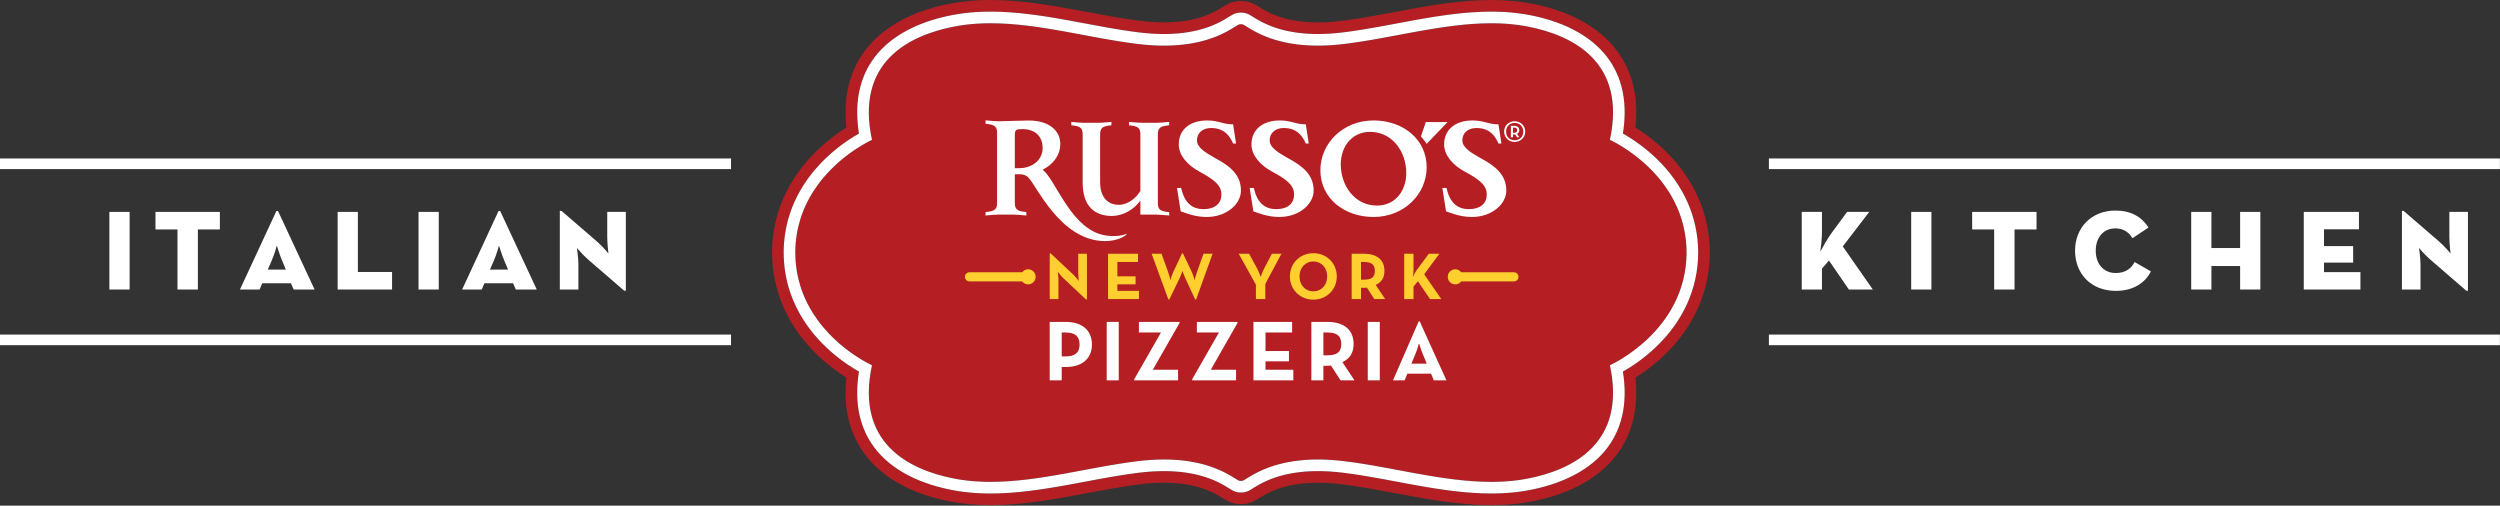 <svg xmlns="http://www.w3.org/2000/svg" xmlns:xlink="http://www.w3.org/1999/xlink" xmlns:serif="http://www.serif.com/" width="100%" height="100%" viewBox="0 0 2571 520" xml:space="preserve" style="fill-rule:evenodd;clip-rule:evenodd;stroke-linejoin:round;stroke-miterlimit:2;"><rect x="0" y="0" width="2571" height="520" fill="#333333" stroke="none"/> <g transform="matrix(1,0,0,1,-71.879,-201.696)"> <g transform="matrix(4.167,0,0,4.167,0,0)"> <rect x="44.244" y="100.699" width="4.992" height="19.157" style="fill:white;fill-rule:nonzero;"></rect> <path d="M61.053,119.857L66.081,119.857L66.081,105.03L71.513,105.03L71.513,100.699L55.622,100.699L55.622,105.03L61.053,105.03L61.053,119.857Z" style="fill:white;fill-rule:nonzero;"></path> <path d="M76.467,119.857L81.311,119.857L81.972,118.315L89.055,118.315L89.716,119.857L94.89,119.857L85.862,100.479L85.458,100.479L76.467,119.857ZM83.33,114.939L84.174,113.03C85.055,111.048 85.569,108.993 85.569,108.993C85.569,108.993 86.156,111.048 87,113.03L87.807,114.939L83.33,114.939Z" style="fill:white;fill-rule:nonzero;"></path> <path d="M100.579,119.857L114.011,119.857L114.011,115.526L105.57,115.526L105.57,100.699L100.579,100.699L100.579,119.857Z" style="fill:white;fill-rule:nonzero;"></path> <rect x="120.544" y="100.699" width="4.991" height="19.158" style="fill:white;fill-rule:nonzero;"></rect> <path d="M131.297,119.857L136.141,119.857L136.802,118.315L143.885,118.315L144.546,119.857L149.721,119.857L140.692,100.479L140.289,100.479L131.297,119.857ZM138.16,114.939L139.004,113.03C139.885,111.048 140.399,108.993 140.399,108.993C140.399,108.993 140.986,111.048 141.83,113.03L142.637,114.939L138.16,114.939Z" style="fill:white;fill-rule:nonzero;"></path> <path d="M171.3,120.15L171.704,120.15L171.704,100.699L167.116,100.699L167.116,106.901C167.116,108.479 167.41,110.975 167.41,110.975C167.41,110.975 166.199,109.434 164.657,108.076L155.812,100.442L155.409,100.442L155.409,119.857L159.996,119.857L159.996,113.617C159.996,112.039 159.629,109.58 159.629,109.58C159.629,109.58 160.951,111.195 162.382,112.443L171.3,120.15Z" style="fill:white;fill-rule:nonzero;"></path> <path d="M466.5,110.498C466.647,109.434 466.904,107.268 466.904,105.69L466.904,100.699L461.913,100.699L461.913,119.856L466.904,119.856L466.904,114.682L468.629,112.7L473.547,119.856L479.456,119.856L472.042,109.213L478.575,100.699L473.106,100.699L469.143,106.094C468.225,107.378 467.124,109.323 466.5,110.498Z" style="fill:white;fill-rule:nonzero;"></path> <rect x="488.924" y="100.699" width="4.991" height="19.158" style="fill:white;fill-rule:nonzero;"></rect> <path d="M509.402,119.857L514.43,119.857L514.43,105.03L519.862,105.03L519.862,100.699L503.971,100.699L503.971,105.03L509.402,105.03L509.402,119.857Z" style="fill:white;fill-rule:nonzero;"></path> <path d="M539.46,120.187C543.644,120.187 546.653,118.278 548.085,115.379L544.047,113.067C543.277,114.645 541.809,115.783 539.423,115.783C536.304,115.783 534.469,113.434 534.469,110.278C534.469,107.085 536.304,104.773 539.313,104.773C541.478,104.773 542.69,105.837 543.534,107.195L547.497,104.552C545.772,101.873 543.13,100.369 539.313,100.369C533.404,100.369 529.367,104.589 529.367,110.278C529.367,115.893 533.221,120.187 539.46,120.187Z" style="fill:white;fill-rule:nonzero;"></path> <path d="M558.03,119.857L563.021,119.857L563.021,114.058L570.104,114.058L570.104,119.857L575.096,119.857L575.096,100.699L570.104,100.699L570.104,109.617L563.021,109.617L563.021,100.699L558.03,100.699L558.03,119.857Z" style="fill:white;fill-rule:nonzero;"></path> <path d="M585.812,119.857L599.795,119.857L599.795,115.563L590.804,115.563L590.804,113.214L597.997,113.214L597.997,109.14L590.804,109.14L590.804,104.993L599.428,104.993L599.428,100.699L585.812,100.699L585.812,119.857Z" style="fill:white;fill-rule:nonzero;"></path> <path d="M625.925,120.15L626.329,120.15L626.329,100.699L621.741,100.699L621.741,106.901C621.741,108.479 622.035,110.975 622.035,110.975C622.035,110.975 620.824,109.434 619.282,108.076L610.438,100.442L610.034,100.442L610.034,119.857L614.621,119.857L614.621,113.617C614.621,112.039 614.254,109.58 614.254,109.58C614.254,109.58 615.576,111.195 617.007,112.443L625.925,120.15Z" style="fill:white;fill-rule:nonzero;"></path> <rect x="17.251" y="87.514" width="180.416" height="2.621" style="fill:white;fill-rule:nonzero;"></rect> <rect x="17.251" y="130.974" width="180.416" height="2.621" style="fill:white;fill-rule:nonzero;"></rect> <rect x="453.806" y="87.514" width="180.415" height="2.621" style="fill:white;fill-rule:nonzero;"></rect> <rect x="453.806" y="130.974" width="180.415" height="2.621" style="fill:white;fill-rule:nonzero;"></rect> <g> <clipPath id="_clip1"> <rect x="207.789" y="48.407" width="231.438" height="124.654"></rect> </clipPath> <g clip-path="url(#_clip1)"> <clipPath id="_clip2"> <rect x="207.789" y="48.407" width="231.438" height="124.654"></rect> </clipPath> <g clip-path="url(#_clip2)"> <path d="M414.566,138.547C414.566,138.547 433.419,130.166 433.494,110.734C433.419,91.303 414.566,82.921 414.566,82.921C418.706,63.785 405.528,57.145 394.318,54.959L394.317,54.958C393.899,54.877 393.48,54.804 393.06,54.736C392.925,54.714 392.79,54.695 392.654,54.674C392.366,54.63 392.076,54.588 391.786,54.55C391.632,54.529 391.476,54.51 391.321,54.491C391.042,54.457 390.761,54.426 390.48,54.398C390.331,54.382 390.181,54.366 390.033,54.353C389.706,54.323 389.378,54.297 389.049,54.273C388.952,54.266 388.853,54.258 388.756,54.251C388.332,54.223 387.906,54.201 387.48,54.184C387.367,54.179 387.253,54.178 387.139,54.174C386.823,54.163 386.505,54.155 386.186,54.15C386.035,54.147 385.884,54.146 385.731,54.145C385.509,54.143 385.285,54.143 385.061,54.144C384.408,54.147 383.755,54.157 383.099,54.18C383.019,54.183 382.938,54.188 382.858,54.191C382.25,54.215 381.64,54.248 381.03,54.288C380.898,54.296 380.767,54.304 380.636,54.313C379.982,54.359 379.327,54.414 378.672,54.476C378.536,54.489 378.399,54.503 378.263,54.516C377.653,54.577 377.042,54.643 376.43,54.717C376.35,54.726 376.272,54.734 376.193,54.743C375.528,54.824 374.862,54.913 374.196,55.006C374.042,55.027 373.887,55.049 373.732,55.072C373.07,55.166 372.407,55.265 371.744,55.369C371.677,55.38 371.607,55.392 371.54,55.402C370.913,55.502 370.286,55.605 369.659,55.712C369.515,55.736 369.372,55.76 369.228,55.784C368.57,55.898 367.911,56.013 367.253,56.132C367.109,56.158 366.966,56.184 366.821,56.21C366.221,56.319 365.619,56.429 365.017,56.54C364.922,56.557 364.826,56.575 364.73,56.593C364.016,56.726 363.303,56.859 362.589,56.993C361.824,57.137 361.058,57.28 360.294,57.422C360.271,57.426 360.249,57.43 360.226,57.435C359.578,57.554 358.93,57.674 358.282,57.791C358.135,57.818 357.986,57.845 357.839,57.871C357.173,57.991 356.508,58.108 355.844,58.222C355.728,58.242 355.612,58.262 355.496,58.282C354.894,58.384 354.292,58.484 353.69,58.58C353.579,58.598 353.467,58.616 353.354,58.634C352.698,58.738 352.043,58.837 351.388,58.93C351.243,58.951 351.099,58.971 350.954,58.991C350.278,59.086 349.603,59.177 348.929,59.259C348.382,59.326 347.845,59.382 347.319,59.431C347.147,59.447 346.981,59.459 346.811,59.473C346.46,59.503 346.109,59.531 345.767,59.554C345.574,59.566 345.385,59.575 345.194,59.586C344.885,59.603 344.578,59.618 344.276,59.629C344.082,59.636 343.889,59.641 343.699,59.646C343.408,59.654 343.12,59.658 342.837,59.66C342.73,59.661 342.619,59.665 342.514,59.665C342.417,59.665 342.323,59.662 342.225,59.662C342.071,59.661 341.918,59.659 341.765,59.656C341.523,59.652 341.285,59.646 341.049,59.638C340.903,59.634 340.758,59.629 340.615,59.623C340.367,59.613 340.124,59.599 339.882,59.584C339.76,59.577 339.637,59.571 339.517,59.563C339.198,59.541 338.886,59.515 338.579,59.486C338.542,59.483 338.503,59.481 338.466,59.477C338.122,59.444 337.785,59.407 337.455,59.366C337.355,59.354 337.26,59.34 337.162,59.327C336.933,59.297 336.707,59.266 336.484,59.233C336.368,59.216 336.254,59.197 336.138,59.178C335.94,59.146 335.744,59.114 335.551,59.079C335.434,59.058 335.319,59.037 335.205,59.016C335.016,58.98 334.831,58.943 334.648,58.906C334.541,58.883 334.432,58.861 334.327,58.838C334.133,58.796 333.942,58.751 333.754,58.707C333.668,58.687 333.581,58.667 333.496,58.647C333.241,58.584 332.99,58.519 332.746,58.452C332.733,58.449 332.719,58.446 332.705,58.442C332.446,58.371 332.193,58.298 331.946,58.222C331.875,58.201 331.807,58.179 331.738,58.158C331.565,58.104 331.394,58.05 331.227,57.995C331.144,57.967 331.063,57.939 330.981,57.911C330.833,57.86 330.686,57.809 330.543,57.758C330.461,57.728 330.38,57.699 330.3,57.668C330.159,57.616 330.02,57.564 329.885,57.511C329.811,57.482 329.737,57.453 329.665,57.425C329.52,57.367 329.381,57.309 329.242,57.251C329.184,57.227 329.126,57.203 329.07,57.179C328.683,57.014 328.319,56.847 327.978,56.683C327.931,56.66 327.887,56.638 327.842,56.616C327.719,56.556 327.599,56.497 327.483,56.438C327.428,56.409 327.375,56.382 327.32,56.353C327.218,56.301 327.117,56.248 327.019,56.196C326.966,56.167 326.913,56.138 326.861,56.11C326.764,56.058 326.672,56.007 326.58,55.956C326.532,55.93 326.485,55.904 326.439,55.878C326.341,55.822 326.245,55.767 326.151,55.713C326.12,55.695 326.088,55.676 326.056,55.658C325.803,55.511 325.572,55.371 325.36,55.241C325.338,55.227 325.318,55.216 325.297,55.202C325.186,55.135 325.082,55.07 324.983,55.009C324.934,54.978 324.886,54.95 324.841,54.921C324.797,54.894 324.755,54.868 324.714,54.843C324.664,54.813 324.618,54.785 324.572,54.757C324.539,54.737 324.507,54.718 324.475,54.699C324.427,54.67 324.383,54.644 324.338,54.619C324.314,54.606 324.29,54.591 324.267,54.578C324.204,54.543 324.144,54.511 324.089,54.483C324.088,54.483 324.087,54.482 324.086,54.481L324.085,54.481C324.012,54.445 323.927,54.42 323.835,54.404C323.804,54.399 323.769,54.399 323.737,54.395C323.663,54.387 323.589,54.379 323.509,54.382L323.508,54.382C323.427,54.379 323.353,54.387 323.279,54.395C323.247,54.399 323.212,54.399 323.181,54.404C323.089,54.421 323.003,54.445 322.93,54.481C322.875,54.51 322.813,54.542 322.748,54.578C322.726,54.591 322.704,54.604 322.681,54.617C322.635,54.643 322.59,54.67 322.54,54.7C322.511,54.717 322.481,54.735 322.452,54.753C322.399,54.784 322.346,54.816 322.291,54.85C322.261,54.868 322.233,54.886 322.204,54.904C322.122,54.954 322.037,55.007 321.946,55.063C321.904,55.088 321.861,55.115 321.818,55.141C321.76,55.178 321.701,55.213 321.639,55.251C321.558,55.301 321.472,55.353 321.385,55.405C321.345,55.429 321.305,55.454 321.263,55.478C321.17,55.534 321.073,55.592 320.971,55.651C320.925,55.679 320.876,55.707 320.827,55.734C320.749,55.78 320.671,55.824 320.59,55.87C320.532,55.903 320.473,55.935 320.414,55.969C320.336,56.012 320.256,56.056 320.175,56.1C320.11,56.135 320.045,56.17 319.978,56.205C319.895,56.249 319.81,56.294 319.723,56.339C319.656,56.375 319.589,56.409 319.518,56.445C319.423,56.493 319.323,56.542 319.223,56.592C319.157,56.624 319.094,56.657 319.025,56.689C318.88,56.759 318.729,56.829 318.575,56.9C318.515,56.928 318.455,56.954 318.394,56.982C318.253,57.046 318.107,57.11 317.958,57.174C317.885,57.205 317.809,57.236 317.735,57.267C317.614,57.318 317.491,57.368 317.366,57.419C317.28,57.453 317.193,57.486 317.105,57.52C316.984,57.568 316.861,57.615 316.736,57.661C316.643,57.696 316.551,57.73 316.456,57.764C316.326,57.81 316.194,57.856 316.06,57.902C315.966,57.934 315.871,57.967 315.774,57.999C315.627,58.048 315.474,58.096 315.321,58.144C315.234,58.172 315.149,58.199 315.06,58.226C314.819,58.299 314.573,58.37 314.32,58.44C314.276,58.451 314.23,58.463 314.186,58.474C313.971,58.532 313.753,58.59 313.529,58.644C313.432,58.668 313.333,58.69 313.235,58.713C313.058,58.755 312.881,58.796 312.698,58.836C312.585,58.861 312.469,58.884 312.353,58.908C312.178,58.944 312.001,58.979 311.821,59.014C311.701,59.036 311.579,59.059 311.457,59.081C311.27,59.114 311.081,59.146 310.888,59.176C310.768,59.196 310.649,59.216 310.526,59.234C310.312,59.266 310.093,59.296 309.872,59.325C309.766,59.338 309.664,59.353 309.556,59.366C309.228,59.407 308.894,59.444 308.552,59.477C308.509,59.481 308.464,59.484 308.42,59.488C308.119,59.516 307.813,59.541 307.502,59.563C307.379,59.571 307.253,59.577 307.129,59.585C306.889,59.599 306.648,59.613 306.402,59.623C306.259,59.629 306.113,59.634 305.968,59.638C305.731,59.646 305.493,59.652 305.251,59.656C305.098,59.659 304.945,59.661 304.79,59.662C304.693,59.662 304.599,59.665 304.502,59.665C304.397,59.665 304.286,59.661 304.179,59.66C303.895,59.658 303.609,59.654 303.317,59.646C303.126,59.641 302.934,59.636 302.739,59.629C302.439,59.618 302.135,59.603 301.826,59.586C301.634,59.575 301.442,59.566 301.247,59.554C300.906,59.531 300.558,59.503 300.208,59.473C300.038,59.459 299.871,59.447 299.697,59.431C299.171,59.382 298.635,59.326 298.087,59.259C297.414,59.177 296.739,59.086 296.064,58.992C295.919,58.971 295.772,58.951 295.627,58.93C294.972,58.836 294.318,58.738 293.661,58.634C293.55,58.617 293.438,58.598 293.327,58.58C292.724,58.484 292.121,58.384 291.517,58.281C291.403,58.262 291.289,58.242 291.175,58.223C290.51,58.109 289.846,57.991 289.181,57.872C289.03,57.845 288.88,57.817 288.728,57.79C288.087,57.674 287.446,57.556 286.803,57.437L286.716,57.421C285.969,57.282 285.219,57.141 284.471,57.001C283.737,56.864 283.003,56.726 282.267,56.59C282.187,56.575 282.108,56.56 282.027,56.545C281.408,56.43 280.789,56.317 280.17,56.205C280.038,56.181 279.906,56.157 279.774,56.134C279.108,56.014 278.442,55.897 277.777,55.783C277.642,55.76 277.507,55.737 277.372,55.714C276.733,55.606 276.095,55.501 275.458,55.399C275.397,55.39 275.338,55.379 275.277,55.37C274.608,55.265 273.941,55.166 273.274,55.07C273.126,55.049 272.977,55.028 272.829,55.007C272.158,54.913 271.488,54.824 270.819,54.743C270.744,54.734 270.67,54.726 270.595,54.718C269.979,54.644 269.364,54.577 268.75,54.516C268.615,54.503 268.48,54.489 268.345,54.476C267.689,54.414 267.033,54.359 266.38,54.313C266.249,54.304 266.118,54.296 265.988,54.288C265.377,54.248 264.766,54.215 264.157,54.191C264.078,54.188 263.997,54.183 263.917,54.18C263.261,54.157 262.608,54.147 261.954,54.144C261.73,54.143 261.506,54.143 261.282,54.145C261.133,54.146 260.982,54.147 260.832,54.15C260.51,54.155 260.189,54.163 259.868,54.174C259.759,54.178 259.648,54.179 259.538,54.184C259.109,54.201 258.683,54.223 258.258,54.251C258.165,54.257 258.074,54.266 257.98,54.272C257.647,54.296 257.312,54.322 256.98,54.353C256.834,54.366 256.687,54.382 256.543,54.397C256.259,54.426 255.974,54.457 255.69,54.491C255.538,54.51 255.385,54.529 255.233,54.549C254.941,54.588 254.649,54.63 254.357,54.675C254.223,54.695 254.091,54.714 253.958,54.735C253.537,54.804 253.117,54.877 252.698,54.959C241.488,57.145 228.31,63.785 232.45,82.921C232.45,82.921 230.609,83.74 228.075,85.458C227.821,85.63 227.561,85.811 227.296,86.001C227.162,86.096 227.028,86.193 226.891,86.292C226.621,86.491 226.344,86.7 226.063,86.917C225.782,87.134 225.497,87.361 225.209,87.596C224.922,87.833 224.631,88.077 224.338,88.332C224.192,88.46 224.045,88.589 223.898,88.721C223.604,88.985 223.309,89.258 223.014,89.541C222.719,89.824 222.424,90.116 222.13,90.417C221.982,90.569 221.836,90.722 221.69,90.878C221.251,91.345 220.815,91.834 220.387,92.344C220.246,92.514 220.103,92.687 219.963,92.862C219.681,93.212 219.404,93.572 219.132,93.942C218.723,94.497 218.327,95.074 217.945,95.673C217.691,96.073 217.444,96.482 217.205,96.901C216.965,97.321 216.734,97.751 216.511,98.19C216.178,98.85 215.865,99.533 215.577,100.238C215.289,100.943 215.025,101.672 214.789,102.425C214.004,104.931 213.534,107.698 213.522,110.734C213.534,113.77 214.004,116.536 214.789,119.043C215.025,119.795 215.289,120.524 215.577,121.23C215.865,121.935 216.178,122.618 216.511,123.278C216.734,123.718 216.965,124.147 217.205,124.566C217.444,124.986 217.691,125.396 217.945,125.795C218.327,126.394 218.723,126.972 219.132,127.526C219.404,127.896 219.681,128.256 219.963,128.606C220.103,128.782 220.246,128.954 220.387,129.125C220.815,129.636 221.251,130.123 221.69,130.591C221.836,130.746 221.982,130.901 222.13,131.051C222.424,131.352 222.719,131.645 223.014,131.928C223.309,132.21 223.604,132.484 223.898,132.747C224.045,132.879 224.192,133.009 224.338,133.137C224.631,133.39 224.922,133.636 225.209,133.871C225.497,134.108 225.782,134.334 226.063,134.552C226.344,134.769 226.621,134.977 226.891,135.176C227.028,135.275 227.162,135.372 227.296,135.468C227.561,135.658 227.821,135.838 228.075,136.01C230.609,137.729 232.45,138.547 232.45,138.547C228.31,157.683 241.488,164.323 252.698,166.51C253.116,166.591 253.536,166.664 253.957,166.732C254.091,166.754 254.225,166.774 254.359,166.794C254.65,166.838 254.94,166.881 255.231,166.919C255.385,166.939 255.54,166.958 255.694,166.977C255.974,167.011 256.256,167.042 256.536,167.071C256.685,167.086 256.834,167.102 256.983,167.115C257.312,167.146 257.64,167.172 257.971,167.195C258.066,167.202 258.163,167.211 258.26,167.217C258.683,167.244 259.109,167.266 259.536,167.284C259.648,167.288 259.763,167.29 259.877,167.294C260.194,167.305 260.51,167.313 260.829,167.319C260.98,167.321 261.133,167.322 261.285,167.323C261.508,167.325 261.73,167.325 261.954,167.324C262.608,167.322 263.261,167.31 263.917,167.287C263.997,167.284 264.078,167.28 264.158,167.277C264.766,167.253 265.376,167.221 265.987,167.18C266.118,167.172 266.249,167.164 266.381,167.155C267.034,167.109 267.689,167.055 268.344,166.993C268.48,166.979 268.617,166.965 268.753,166.952C269.363,166.89 269.975,166.825 270.587,166.752C270.666,166.743 270.744,166.734 270.823,166.725C271.488,166.643 272.154,166.555 272.82,166.462C272.975,166.441 273.13,166.419 273.284,166.397C273.946,166.302 274.609,166.203 275.273,166.099C275.34,166.088 275.407,166.077 275.474,166.066C276.101,165.967 276.73,165.863 277.358,165.756C277.502,165.732 277.644,165.708 277.787,165.683C278.446,165.571 279.105,165.454 279.764,165.336C279.908,165.311 280.052,165.284 280.195,165.259C280.797,165.15 281.397,165.04 281.999,164.929C282.094,164.911 282.19,164.893 282.286,164.875C283,164.743 283.714,164.609 284.427,164.475C285.193,164.332 285.958,164.188 286.722,164.046C286.745,164.042 286.768,164.038 286.791,164.034C287.435,163.914 288.079,163.796 288.722,163.68C288.877,163.651 289.031,163.623 289.184,163.596C289.847,163.476 290.51,163.359 291.172,163.246C291.288,163.225 291.404,163.206 291.52,163.186C292.123,163.084 292.724,162.984 293.326,162.889C293.437,162.87 293.55,162.851 293.662,162.834C294.318,162.73 294.973,162.632 295.628,162.537C295.772,162.517 295.918,162.497 296.062,162.476C296.739,162.382 297.413,162.291 298.087,162.209C298.635,162.142 299.171,162.087 299.697,162.037C299.87,162.021 300.036,162.009 300.206,161.995C300.557,161.965 300.906,161.937 301.249,161.914C301.442,161.902 301.632,161.892 301.822,161.882C302.132,161.866 302.438,161.85 302.74,161.839C302.934,161.832 303.127,161.826 303.317,161.822C303.609,161.815 303.895,161.81 304.179,161.808C304.286,161.807 304.397,161.803 304.502,161.803C304.599,161.803 304.693,161.806 304.79,161.806C304.945,161.807 305.098,161.809 305.251,161.812C305.493,161.816 305.732,161.822 305.968,161.829C306.113,161.834 306.259,161.839 306.402,161.846C306.649,161.856 306.892,161.869 307.135,161.884C307.256,161.891 307.379,161.897 307.499,161.906C307.817,161.928 308.13,161.953 308.436,161.981C308.473,161.985 308.512,161.988 308.551,161.991C308.894,162.024 309.231,162.061 309.561,162.102C309.661,162.114 309.757,162.128 309.855,162.141C310.084,162.171 310.31,162.202 310.532,162.235C310.648,162.253 310.762,162.271 310.879,162.29C311.076,162.322 311.272,162.355 311.465,162.389C311.582,162.409 311.697,162.431 311.812,162.452C312,162.488 312.184,162.525 312.368,162.563C312.475,162.585 312.584,162.607 312.689,162.63C312.885,162.672 313.074,162.716 313.261,162.761C313.348,162.781 313.435,162.801 313.52,162.822C313.775,162.884 314.024,162.949 314.267,163.014C314.282,163.019 314.297,163.023 314.311,163.026C314.571,163.097 314.823,163.171 315.069,163.245C315.141,163.267 315.21,163.29 315.281,163.312C315.453,163.365 315.623,163.419 315.788,163.473C315.872,163.501 315.954,163.53 316.036,163.557C316.184,163.608 316.329,163.659 316.471,163.71C316.554,163.74 316.637,163.77 316.719,163.8C316.858,163.852 316.995,163.905 317.131,163.957C317.205,163.986 317.279,164.014 317.351,164.044C317.496,164.101 317.636,164.159 317.774,164.218C317.832,164.242 317.89,164.265 317.947,164.289C318.135,164.37 318.319,164.451 318.497,164.532C318.5,164.533 318.504,164.534 318.506,164.535C318.689,164.619 318.865,164.702 319.037,164.784C319.086,164.808 319.132,164.831 319.179,164.855C319.3,164.913 319.417,164.972 319.531,165.03C319.589,165.059 319.643,165.088 319.699,165.116C319.8,165.168 319.898,165.22 319.995,165.271C320.051,165.301 320.104,165.33 320.158,165.359C320.253,165.41 320.344,165.46 320.433,165.511C320.482,165.537 320.531,165.565 320.579,165.592C320.676,165.646 320.767,165.699 320.857,165.751C320.892,165.771 320.928,165.791 320.963,165.811C321.213,165.957 321.441,166.096 321.652,166.224C321.687,166.246 321.72,166.266 321.756,166.288C321.832,166.335 321.906,166.38 321.977,166.424C322.052,166.47 322.12,166.512 322.188,166.555C322.226,166.577 322.261,166.6 322.298,166.622C322.349,166.654 322.399,166.684 322.448,166.713C322.478,166.732 322.51,166.751 322.541,166.769C322.59,166.798 322.635,166.825 322.681,166.851C322.704,166.864 322.726,166.877 322.748,166.889C322.813,166.926 322.875,166.959 322.93,166.987C323.003,167.023 323.089,167.048 323.181,167.065C323.212,167.07 323.247,167.07 323.278,167.073C323.353,167.081 323.428,167.089 323.509,167.086C323.589,167.089 323.663,167.081 323.738,167.073C323.769,167.07 323.804,167.07 323.835,167.065C323.927,167.048 324.012,167.023 324.085,166.987L324.086,166.987C324.087,166.986 324.088,166.986 324.089,166.985C324.144,166.957 324.204,166.925 324.267,166.889C324.29,166.877 324.314,166.863 324.338,166.849C324.383,166.824 324.427,166.798 324.475,166.769C324.506,166.751 324.538,166.732 324.569,166.713C324.618,166.684 324.667,166.654 324.719,166.622C324.754,166.6 324.789,166.578 324.826,166.556C324.898,166.511 324.972,166.466 325.052,166.417C325.107,166.382 325.166,166.347 325.225,166.31C325.274,166.28 325.321,166.251 325.372,166.22C325.471,166.159 325.574,166.097 325.682,166.032C325.697,166.022 325.712,166.014 325.726,166.005C325.83,165.943 325.936,165.88 326.047,165.816C326.091,165.79 326.137,165.764 326.182,165.738C326.262,165.691 326.344,165.644 326.429,165.597C326.485,165.565 326.542,165.533 326.599,165.501C326.679,165.457 326.76,165.412 326.844,165.367C326.906,165.333 326.97,165.299 327.035,165.264C327.12,165.219 327.208,165.173 327.296,165.128C327.363,165.093 327.428,165.058 327.497,165.024C327.594,164.974 327.695,164.925 327.797,164.874C327.861,164.844 327.924,164.812 327.989,164.78C328.14,164.707 328.297,164.634 328.457,164.56C328.508,164.537 328.56,164.514 328.612,164.49C328.758,164.425 328.906,164.359 329.058,164.294C329.131,164.264 329.206,164.233 329.279,164.201C329.402,164.151 329.524,164.099 329.652,164.049C329.736,164.015 329.822,163.982 329.909,163.949C330.031,163.901 330.155,163.853 330.282,163.806C330.374,163.772 330.466,163.739 330.559,163.705C330.689,163.658 330.823,163.612 330.958,163.566C331.052,163.534 331.145,163.501 331.241,163.469C331.39,163.42 331.544,163.371 331.698,163.324C331.784,163.296 331.868,163.269 331.956,163.243C332.197,163.17 332.443,163.098 332.697,163.028C332.739,163.017 332.784,163.006 332.827,162.994C333.044,162.936 333.263,162.879 333.488,162.824C333.584,162.801 333.682,162.778 333.78,162.755C333.958,162.713 334.135,162.672 334.319,162.632C334.431,162.607 334.547,162.584 334.662,162.56C334.838,162.524 335.015,162.489 335.196,162.454C335.315,162.431 335.436,162.409 335.558,162.388C335.746,162.355 335.935,162.323 336.129,162.292C336.248,162.272 336.368,162.253 336.489,162.235C336.704,162.202 336.924,162.173 337.145,162.143C337.25,162.13 337.353,162.115 337.46,162.101C337.788,162.061 338.122,162.024 338.465,161.991C338.508,161.987 338.552,161.984 338.595,161.98C338.897,161.952 339.203,161.928 339.515,161.906C339.637,161.897 339.763,161.891 339.886,161.884C340.127,161.869 340.368,161.856 340.614,161.846C340.758,161.839 340.903,161.834 341.049,161.829C341.285,161.822 341.524,161.816 341.765,161.812C341.918,161.809 342.071,161.807 342.226,161.806C342.323,161.806 342.417,161.803 342.514,161.803C342.62,161.803 342.73,161.807 342.837,161.808C343.12,161.81 343.408,161.815 343.699,161.822C343.89,161.826 344.083,161.832 344.277,161.839C344.577,161.85 344.883,161.865 345.19,161.882C345.383,161.892 345.574,161.902 345.77,161.914C346.11,161.937 346.459,161.965 346.808,161.995C346.979,162.009 347.146,162.021 347.319,162.037C347.845,162.087 348.382,162.142 348.929,162.209C349.602,162.291 350.277,162.382 350.953,162.476C351.098,162.497 351.243,162.517 351.388,162.538C352.044,162.632 352.699,162.73 353.355,162.834C353.466,162.851 353.577,162.87 353.688,162.888C354.292,162.984 354.896,163.084 355.501,163.187C355.614,163.206 355.727,163.225 355.841,163.245C356.506,163.359 357.171,163.477 357.837,163.597C357.986,163.623 358.136,163.651 358.286,163.678C358.93,163.795 359.573,163.912 360.218,164.032C360.244,164.037 360.271,164.042 360.299,164.047C361.05,164.187 361.803,164.328 362.555,164.469C363.286,164.606 364.015,164.743 364.746,164.878C364.829,164.893 364.911,164.909 364.994,164.924C365.606,165.037 366.22,165.15 366.832,165.26C366.971,165.285 367.109,165.311 367.249,165.335C367.91,165.454 368.572,165.571 369.234,165.684C369.373,165.708 369.512,165.731 369.651,165.755C370.286,165.863 370.921,165.968 371.555,166.068C371.617,166.078 371.679,166.088 371.74,166.098C372.407,166.203 373.073,166.303 373.738,166.398C373.889,166.419 374.04,166.441 374.191,166.462C374.86,166.555 375.529,166.644 376.197,166.725C376.272,166.734 376.346,166.742 376.422,166.751C377.037,166.824 377.652,166.89 378.266,166.952C378.401,166.965 378.536,166.979 378.671,166.993C379.327,167.055 379.982,167.109 380.637,167.155C380.767,167.164 380.898,167.172 381.029,167.18C381.639,167.221 382.25,167.253 382.858,167.277C382.939,167.28 383.019,167.284 383.099,167.287C383.755,167.31 384.408,167.322 385.061,167.324C385.285,167.325 385.51,167.325 385.733,167.323C385.884,167.322 386.034,167.321 386.184,167.319C386.506,167.313 386.827,167.305 387.147,167.294C387.258,167.29 387.368,167.288 387.478,167.284C387.906,167.266 388.333,167.244 388.759,167.217C388.851,167.211 388.943,167.202 389.035,167.196C389.369,167.173 389.703,167.146 390.036,167.115C390.182,167.102 390.328,167.086 390.474,167.071C390.758,167.043 391.043,167.011 391.326,166.976C391.478,166.958 391.631,166.939 391.783,166.919C392.075,166.881 392.367,166.838 392.659,166.794C392.792,166.773 392.926,166.754 393.058,166.732C393.479,166.664 393.898,166.591 394.317,166.51L394.318,166.51C405.528,164.323 418.706,157.683 414.566,138.547Z" style="fill:rgb(181,31,36);fill-rule:nonzero;"></path> <path d="M422.534,136.952C421.425,137.802 420.376,138.517 419.449,139.104C418.831,139.495 418.268,139.829 417.777,140.108C417.916,140.979 418.022,141.836 418.095,142.676C418.166,143.515 418.205,144.339 418.211,145.147C418.216,145.953 418.187,146.745 418.126,147.519C418.033,148.68 417.865,149.804 417.622,150.889C417.055,153.421 416.079,155.743 414.695,157.844C413.048,160.344 410.808,162.51 408.04,164.306C407.249,164.819 406.415,165.302 405.539,165.754C402.472,167.336 398.894,168.537 394.867,169.323C394.116,169.47 393.355,169.597 392.585,169.707C391.429,169.87 390.249,169.993 389.034,170.074C387.82,170.155 386.572,170.195 385.281,170.195C381.894,170.195 378.472,169.91 375.054,169.47C372.61,169.156 370.169,168.762 367.741,168.335C366.771,168.164 365.803,167.989 364.837,167.81C363.872,167.632 362.91,167.452 361.952,167.272C361.399,167.169 360.845,167.065 360.288,166.961C359.176,166.754 358.055,166.547 356.934,166.347C354.132,165.847 351.321,165.388 348.584,165.055C347.796,164.959 347.019,164.887 346.251,164.827C344.97,164.726 343.718,164.67 342.514,164.67C339.645,164.67 337.221,164.949 335.177,165.373C331.906,166.053 329.609,167.108 328.012,167.995C327.413,168.327 326.913,168.637 326.497,168.893C326.169,169.096 325.892,169.267 325.63,169.412C325.542,169.461 325.456,169.507 325.37,169.55C325.237,169.617 325.098,169.676 324.956,169.726C324.814,169.777 324.668,169.819 324.518,169.852C324.219,169.92 323.904,169.954 323.576,169.954L323.44,169.954C323.112,169.954 322.798,169.92 322.499,169.852C322.348,169.819 322.202,169.777 322.06,169.726C321.918,169.676 321.78,169.617 321.646,169.55C321.56,169.507 321.474,169.461 321.386,169.412C321.124,169.267 320.847,169.096 320.519,168.893C319.687,168.379 318.518,167.657 316.898,166.954C315.278,166.252 313.206,165.57 310.567,165.137C308.808,164.848 306.798,164.67 304.502,164.67C303.299,164.67 302.046,164.726 300.765,164.827C299.997,164.887 299.22,164.959 298.432,165.055C296.79,165.255 295.121,165.5 293.443,165.772C290.647,166.226 287.826,166.755 285.064,167.272C279.317,168.35 273.423,169.455 267.568,169.94C265.617,170.102 263.67,170.195 261.734,170.195C260.444,170.195 259.196,170.155 257.982,170.074C256.768,169.993 255.588,169.87 254.431,169.707C253.661,169.597 252.901,169.47 252.149,169.323C250.423,168.986 248.779,168.574 247.223,168.087C245.668,167.6 244.199,167.04 242.823,166.409C241.905,165.988 241.029,165.536 240.195,165.053C238.527,164.087 237.029,162.999 235.714,161.796C234.397,160.592 233.263,159.272 232.321,157.844C230.344,154.843 229.199,151.39 228.89,147.519C228.829,146.745 228.801,145.953 228.805,145.147C228.811,144.339 228.849,143.515 228.922,142.676C228.995,141.836 229.1,140.979 229.24,140.108C228.748,139.829 228.184,139.495 227.567,139.104C226.95,138.714 226.277,138.265 225.57,137.758C224.935,137.303 224.268,136.793 223.589,136.243C222.752,135.566 221.893,134.823 221.031,133.997C214.277,127.527 210.689,119.486 210.656,110.723C210.662,109.084 210.794,107.47 211.047,105.886C211.301,104.301 211.677,102.747 212.173,101.23C212.338,100.724 212.516,100.223 212.708,99.725C213.475,97.735 214.455,95.812 215.638,93.971C217.119,91.668 218.921,89.492 221.031,87.471C222.593,85.975 224.154,84.725 225.57,83.711C226.985,82.696 228.257,81.917 229.24,81.361C229.03,80.053 228.897,78.781 228.839,77.545C228.781,76.309 228.798,75.111 228.89,73.949C228.983,72.788 229.151,71.664 229.394,70.579C229.881,68.409 230.667,66.393 231.754,64.539C231.934,64.23 232.124,63.925 232.321,63.624C232.556,63.267 232.804,62.917 233.064,62.574C233.582,61.887 234.148,61.228 234.76,60.597C235.373,59.967 236.031,59.364 236.734,58.792C237.437,58.219 238.185,57.676 238.976,57.162C239.767,56.649 240.601,56.166 241.477,55.714C244.544,54.133 248.122,52.931 252.149,52.145C252.901,51.999 253.661,51.871 254.431,51.762C254.817,51.707 255.205,51.657 255.596,51.612C257.552,51.385 259.583,51.273 261.734,51.273C262.703,51.273 263.673,51.297 264.645,51.34C265.132,51.362 265.619,51.388 266.106,51.42C267.08,51.483 268.055,51.565 269.032,51.662C273.427,52.1 277.836,52.856 282.179,53.658C283.144,53.836 284.106,54.016 285.064,54.196C285.617,54.299 286.172,54.404 286.728,54.507C287.841,54.715 288.961,54.921 290.082,55.121C292.885,55.621 295.695,56.08 298.432,56.413C299.483,56.541 300.52,56.637 301.534,56.701C302.548,56.766 303.539,56.799 304.502,56.799C309.094,56.799 312.544,56.085 315.123,55.201C316.09,54.869 316.934,54.513 317.671,54.161C318.899,53.576 319.826,53.003 320.519,52.575C320.738,52.439 320.934,52.318 321.118,52.209C321.302,52.1 321.474,52.005 321.646,51.918C322.181,51.65 322.785,51.514 323.44,51.514C323.463,51.514 323.485,51.514 323.508,51.515C323.531,51.514 323.553,51.514 323.577,51.514C323.904,51.514 324.219,51.548 324.518,51.616C324.817,51.683 325.102,51.784 325.37,51.918C325.714,52.091 326.059,52.304 326.498,52.575C326.913,52.832 327.414,53.141 328.012,53.473C328.411,53.696 328.854,53.928 329.345,54.162C329.836,54.396 330.375,54.632 330.967,54.862C332.149,55.322 333.542,55.755 335.177,56.095C335.994,56.265 336.873,56.411 337.816,56.526C339.231,56.698 340.793,56.799 342.514,56.799C343.477,56.799 344.469,56.766 345.482,56.701C346.497,56.637 347.533,56.541 348.584,56.413C350.774,56.147 353.01,55.8 355.253,55.415C356.934,55.127 358.619,54.818 360.289,54.507C360.846,54.404 361.4,54.299 361.952,54.196C362.91,54.016 363.873,53.836 364.838,53.658C367.733,53.123 370.657,52.609 373.588,52.196C377.494,51.645 381.411,51.273 385.281,51.273C388.723,51.273 391.859,51.559 394.867,52.145C404.073,53.94 410.93,57.91 414.695,63.624C416.277,66.025 417.326,68.716 417.84,71.678C417.904,72.048 417.961,72.422 418.009,72.801C418.151,73.937 418.219,75.111 418.211,76.322C418.2,77.937 418.055,79.616 417.777,81.361C418.76,81.917 420.03,82.696 421.447,83.711C422.862,84.725 424.424,85.975 425.985,87.471C428.94,90.302 431.289,93.433 432.999,96.794C433.244,97.274 433.474,97.759 433.693,98.248C434.13,99.227 434.513,100.223 434.844,101.235C435.836,104.274 436.348,107.459 436.361,110.745C436.356,111.838 436.297,112.919 436.182,113.989C435.724,118.264 434.389,122.339 432.227,126.102C430.605,128.924 428.517,131.571 425.985,133.997C424.814,135.119 423.643,136.103 422.534,136.952ZM439.227,110.756C439.191,101.182 435.298,92.422 427.969,85.401C425.43,82.97 422.897,81.145 420.87,79.87C421.62,72.988 420.351,66.999 417.089,62.048C412.889,55.675 405.395,51.278 395.416,49.331C392.225,48.709 388.91,48.407 385.281,48.407C377.273,48.407 369.216,49.918 361.425,51.378C357.049,52.199 352.525,53.047 348.238,53.568C346.25,53.809 344.324,53.932 342.514,53.932C334.144,53.932 329.997,51.368 328.005,50.137C327.525,49.84 327.112,49.585 326.654,49.355C325.717,48.886 324.681,48.648 323.577,48.648L323.44,48.648C322.335,48.648 321.301,48.886 320.363,49.355C319.905,49.585 319.492,49.84 319.014,50.136C317.019,51.368 312.871,53.932 304.502,53.932C302.692,53.932 300.766,53.809 298.778,53.568C294.49,53.047 289.967,52.199 285.593,51.378C277.8,49.918 269.742,48.407 261.734,48.407C258.105,48.407 254.791,48.709 251.6,49.331C241.621,51.278 234.127,55.675 229.927,62.048C226.665,66.999 225.396,72.988 226.147,79.87C224.119,81.145 221.586,82.97 219.048,85.401C211.719,92.422 207.826,101.174 207.789,110.712C207.826,120.286 211.719,129.046 219.048,136.068C221.586,138.498 224.119,140.323 226.147,141.598C225.396,148.481 226.665,154.469 229.927,159.421C234.127,165.793 241.621,170.19 251.6,172.137C254.791,172.759 258.105,173.061 261.734,173.061C269.743,173.061 277.8,171.551 285.592,170.09C289.967,169.27 294.49,168.422 298.778,167.901C300.766,167.659 302.692,167.536 304.502,167.536C312.872,167.536 317.019,170.1 319.011,171.332C319.49,171.627 319.903,171.883 320.361,172.112C321.3,172.582 322.335,172.821 323.44,172.821L323.576,172.821C324.682,172.821 325.718,172.582 326.655,172.112C327.112,171.884 327.526,171.628 328.004,171.332C329.997,170.1 334.145,167.536 342.514,167.536C344.324,167.536 346.25,167.659 348.238,167.901C352.525,168.422 357.049,169.27 361.424,170.09C369.217,171.551 377.274,173.061 385.281,173.061C388.91,173.061 392.225,172.759 395.416,172.137C405.395,170.19 412.889,165.793 417.089,159.421C420.351,154.469 421.62,148.481 420.87,141.598C422.897,140.323 425.43,138.498 427.969,136.068C435.298,129.046 439.191,120.294 439.227,110.756Z" style="fill:rgb(181,31,36);fill-rule:nonzero;"></path> <path d="M385.398,51.277L385.051,51.277C384.315,51.28 383.643,51.293 382.999,51.316L382.832,51.323L382.746,51.326C382.134,51.351 381.512,51.384 380.844,51.427L380.702,51.436L380.435,51.454C379.768,51.5 379.084,51.557 378.401,51.622L378.116,51.65L377.979,51.664C377.331,51.728 376.695,51.798 376.091,51.87L376,51.88L375.849,51.898C375.226,51.973 374.556,52.061 373.801,52.166L373.326,52.234C372.65,52.331 371.974,52.431 371.298,52.538L371.175,52.557L371.091,52.571C370.454,52.672 369.816,52.778 369.18,52.886L369.045,52.908L368.744,52.959C368.078,53.074 367.412,53.191 366.746,53.31L366.46,53.362L366.311,53.388C365.706,53.498 365.101,53.609 364.496,53.721L364.363,53.745L364.208,53.774C363.491,53.908 362.776,54.041 362.06,54.175L361.983,54.19C361.246,54.328 360.508,54.467 359.771,54.603L359.742,54.609L359.702,54.616C359.058,54.736 358.415,54.853 357.771,54.97L357.331,55.05C356.673,55.168 356.015,55.284 355.358,55.398L355.168,55.429L355.014,55.455C354.422,55.557 353.829,55.655 353.237,55.749L353.091,55.773L352.908,55.803C352.264,55.904 351.622,56.001 350.98,56.093L350.643,56.14L350.556,56.153C349.79,56.26 349.163,56.343 348.584,56.413C348.095,56.473 347.594,56.526 347.052,56.577C346.957,56.586 346.864,56.593 346.771,56.6L346.57,56.616C346.236,56.645 345.905,56.672 345.581,56.693C345.441,56.702 345.305,56.71 345.168,56.717L345.038,56.723C344.747,56.74 344.457,56.754 344.172,56.764C343.988,56.771 343.808,56.776 343.628,56.781C343.354,56.787 343.084,56.791 342.817,56.793C342.755,56.794 342.691,56.795 342.627,56.796C342.589,56.797 342.552,56.799 342.514,56.799L342.399,56.797L342.244,56.795C342.099,56.794 341.956,56.792 341.812,56.79C341.587,56.786 341.363,56.781 341.142,56.773L341.092,56.771C340.973,56.768 340.854,56.764 340.737,56.759C340.506,56.749 340.278,56.737 340.053,56.722L339.913,56.715C339.846,56.711 339.78,56.707 339.715,56.702C339.419,56.682 339.129,56.658 338.844,56.632L338.75,56.624C338.421,56.593 338.11,56.558 337.804,56.521L337.662,56.502L337.536,56.485C337.324,56.457 337.115,56.429 336.91,56.398C336.833,56.386 336.755,56.374 336.677,56.362L336.593,56.347C336.411,56.318 336.23,56.288 336.053,56.257C335.948,56.238 335.842,56.219 335.737,56.199C335.565,56.166 335.396,56.133 335.229,56.098L335.172,56.086C335.093,56.07 335.013,56.054 334.936,56.036C334.759,55.998 334.586,55.958 334.414,55.918L334.304,55.892L334.181,55.863C333.948,55.806 333.721,55.747 333.5,55.687L333.478,55.681L333.445,55.673C333.217,55.61 332.995,55.545 332.777,55.479L332.686,55.451L332.59,55.42C332.433,55.372 332.28,55.323 332.13,55.274L331.966,55.218L331.908,55.199C331.775,55.153 331.643,55.107 331.514,55.06L331.296,54.981C331.172,54.934 331.048,54.887 330.926,54.84L330.885,54.825L330.729,54.763C330.599,54.711 330.474,54.659 330.35,54.608L330.268,54.573L330.197,54.543C329.867,54.403 329.54,54.253 329.223,54.101L329.17,54.075L329.101,54.041C328.994,53.988 328.886,53.935 328.783,53.883L328.659,53.818L328.658,53.818L328.637,53.807C328.546,53.76 328.456,53.713 328.368,53.666L328.226,53.59C328.14,53.543 328.056,53.497 327.973,53.451L327.935,53.43L327.848,53.381C327.758,53.33 327.673,53.281 327.588,53.232L327.536,53.202L327.501,53.182C327.267,53.046 327.052,52.916 326.856,52.796L326.803,52.764L326.491,52.571L326.344,52.481L326.236,52.414L326.212,52.399L326.053,52.303L325.939,52.234C325.88,52.199 325.824,52.166 325.768,52.135L325.667,52.076C325.583,52.03 325.503,51.986 325.426,51.947L325.399,51.932L325.336,51.902C325.031,51.753 324.696,51.645 324.338,51.582C324.196,51.556 324.078,51.545 323.987,51.539C323.882,51.528 323.726,51.515 323.543,51.515L323.473,51.515C323.285,51.515 323.127,51.529 323.027,51.539C322.935,51.545 322.82,51.556 322.682,51.581C322.307,51.648 321.961,51.761 321.647,51.918C321.553,51.965 321.453,52.018 321.347,52.078L321.267,52.123C321.197,52.164 321.137,52.199 321.073,52.237L320.988,52.288L320.793,52.407L320.702,52.462L320.441,52.623L320.369,52.667L320.313,52.701L320.143,52.806L319.905,52.95L319.794,53.017C319.707,53.07 319.618,53.122 319.526,53.176L319.45,53.22L319.394,53.252L319.178,53.375L319.048,53.448L319.021,53.463C318.951,53.502 318.88,53.541 318.807,53.58L318.631,53.675C318.557,53.715 318.48,53.754 318.403,53.794L318.22,53.889C318.138,53.93 318.053,53.972 317.969,54.013L317.884,54.055L317.782,54.106C317.651,54.169 317.517,54.232 317.38,54.295L317.266,54.346L317.218,54.368C317.092,54.425 316.963,54.482 316.83,54.539L316.716,54.587L316.63,54.622C316.522,54.667 316.413,54.712 316.301,54.758L316.103,54.835L316.068,54.848C315.959,54.891 315.849,54.933 315.736,54.974C315.654,55.005 315.571,55.035 315.486,55.066C315.37,55.108 315.251,55.149 315.131,55.19L315.087,55.205C315.016,55.229 314.947,55.253 314.876,55.277C314.741,55.322 314.604,55.365 314.467,55.408L314.365,55.44L314.23,55.482C314.012,55.547 313.79,55.612 313.561,55.675L313.537,55.681L313.441,55.706C313.246,55.759 313.048,55.81 312.844,55.861L312.687,55.897L312.578,55.923C312.417,55.961 312.255,55.999 312.089,56.034C312,56.054 311.91,56.073 311.819,56.092L311.774,56.1C311.614,56.134 311.453,56.166 311.288,56.197C311.177,56.218 311.066,56.239 310.954,56.258C310.784,56.289 310.609,56.318 310.433,56.346L310.368,56.357C310.279,56.371 310.191,56.385 310.1,56.399C309.903,56.429 309.702,56.455 309.499,56.482L309.365,56.5L309.208,56.521C308.904,56.559 308.594,56.593 308.279,56.623L308.258,56.625L308.155,56.634C307.877,56.659 307.593,56.682 307.303,56.702C307.236,56.707 307.168,56.711 307.098,56.715L306.957,56.723C306.734,56.737 306.51,56.749 306.28,56.759C306.162,56.764 306.043,56.768 305.923,56.772L305.874,56.773C305.652,56.781 305.429,56.786 305.203,56.79C305.061,56.792 304.917,56.794 304.772,56.795L304.617,56.797L304.502,56.799C304.465,56.799 304.427,56.797 304.389,56.796C304.326,56.795 304.261,56.794 304.199,56.793C303.932,56.791 303.663,56.787 303.388,56.781C303.209,56.776 303.027,56.771 302.844,56.764C302.56,56.754 302.272,56.74 301.981,56.724L301.859,56.718C301.718,56.71 301.577,56.702 301.433,56.693C301.111,56.672 300.781,56.645 300.449,56.617L300.242,56.6C300.15,56.593 300.059,56.586 299.966,56.577C299.421,56.526 298.92,56.473 298.432,56.413C297.855,56.343 297.229,56.26 296.462,56.153L296.358,56.138L296.035,56.093C295.393,56.001 294.752,55.904 294.109,55.803L293.927,55.773L293.781,55.749C293.187,55.655 292.593,55.556 291.998,55.455L291.85,55.43L291.661,55.398C291.004,55.285 290.346,55.169 289.689,55.051L289.33,54.986L289.239,54.969C288.602,54.853 287.965,54.737 287.327,54.618L287.271,54.608L287.239,54.602C286.496,54.464 285.752,54.325 285.008,54.185C284.263,54.046 283.527,53.908 282.791,53.771L282.659,53.746L282.55,53.726C281.927,53.611 281.303,53.497 280.68,53.385L280.564,53.364L280.281,53.312C279.607,53.191 278.934,53.073 278.261,52.958L277.996,52.912L277.85,52.888C277.203,52.778 276.554,52.671 275.907,52.568L275.838,52.557L275.723,52.538C275.042,52.431 274.361,52.33 273.68,52.232L273.223,52.168C272.465,52.062 271.791,51.973 271.164,51.898L271.02,51.881L270.933,51.871C270.33,51.799 269.689,51.729 269.034,51.664L268.901,51.651L268.617,51.622C267.934,51.557 267.249,51.5 266.581,51.454L266.311,51.436L266.174,51.427C265.514,51.385 264.874,51.35 264.269,51.326L264.182,51.323L264.019,51.316C263.374,51.293 262.703,51.28 261.966,51.277L261.617,51.277C261.497,51.277 261.38,51.277 261.26,51.278L261.213,51.278C261.07,51.28 260.928,51.281 260.786,51.283C260.448,51.288 260.109,51.298 259.772,51.309L259.655,51.312C259.578,51.315 259.501,51.317 259.424,51.32C258.966,51.338 258.51,51.362 258.07,51.39C258.005,51.395 257.94,51.4 257.876,51.406L257.778,51.412C257.424,51.438 257.07,51.466 256.717,51.499C256.596,51.51 256.476,51.522 256.358,51.534L256.252,51.545C255.949,51.575 255.647,51.609 255.345,51.646C255.183,51.665 255.021,51.685 254.859,51.707C254.547,51.748 254.235,51.793 253.924,51.841L253.8,51.86C253.699,51.875 253.598,51.89 253.498,51.906C253.004,51.987 252.563,52.064 252.149,52.145C242.943,53.941 236.087,57.91 232.321,63.624C229.158,68.427 228.124,74.385 229.239,81.362C228.468,81.798 227.519,82.371 226.466,83.086C226.194,83.27 225.915,83.464 225.63,83.667C225.487,83.769 225.343,83.873 225.197,83.98C224.906,84.194 224.609,84.417 224.308,84.65C224.001,84.888 223.692,85.134 223.392,85.379C223.078,85.637 222.763,85.903 222.457,86.169C222.3,86.306 222.141,86.446 221.983,86.588C221.661,86.877 221.341,87.174 221.031,87.471C220.708,87.781 220.386,88.099 220.077,88.417C219.918,88.58 219.759,88.746 219.6,88.914C219.113,89.432 218.639,89.967 218.19,90.504C218.035,90.689 217.882,90.876 217.728,91.067C217.419,91.452 217.114,91.847 216.823,92.242C216.369,92.861 215.932,93.497 215.527,94.134C215.245,94.577 214.971,95.031 214.714,95.481C214.449,95.947 214.193,96.423 213.953,96.898C213.58,97.636 213.233,98.395 212.923,99.154C212.6,99.945 212.307,100.756 212.053,101.568C211.137,104.491 210.668,107.571 210.655,110.722C210.668,113.896 211.137,116.977 212.053,119.9C212.307,120.711 212.6,121.523 212.923,122.314C213.233,123.073 213.58,123.832 213.953,124.571C214.193,125.045 214.449,125.522 214.715,125.987C214.971,126.437 215.244,126.89 215.527,127.334C215.932,127.972 216.369,128.608 216.823,129.225C217.114,129.62 217.419,130.017 217.728,130.403C217.882,130.592 218.035,130.78 218.19,130.965C218.639,131.502 219.114,132.036 219.6,132.554C219.759,132.722 219.918,132.888 220.077,133.051C220.387,133.37 220.708,133.688 221.031,133.997C221.34,134.293 221.661,134.59 221.983,134.88C222.141,135.023 222.3,135.162 222.457,135.299C222.763,135.565 223.078,135.831 223.392,136.089C223.692,136.335 224.001,136.58 224.308,136.818C224.609,137.052 224.906,137.275 225.197,137.488C225.344,137.595 225.487,137.699 225.631,137.801C225.915,138.005 226.194,138.199 226.466,138.383C227.519,139.097 228.468,139.671 229.239,140.107C228.124,147.083 229.158,153.042 232.321,157.843C236.087,163.558 242.943,167.528 252.149,169.323C252.561,169.404 253.002,169.482 253.497,169.562C253.598,169.578 253.7,169.594 253.801,169.609L253.927,169.628C254.236,169.675 254.546,169.72 254.856,169.761C255.02,169.783 255.185,169.803 255.349,169.823C255.648,169.859 255.946,169.892 256.246,169.923L256.345,169.933C256.47,169.946 256.594,169.958 256.719,169.97C257.069,170.002 257.419,170.03 257.768,170.055L257.868,170.063C257.937,170.068 258.005,170.073 258.073,170.077C258.512,170.106 258.967,170.13 259.422,170.148C259.501,170.152 259.579,170.154 259.657,170.156L259.781,170.159C260.114,170.171 260.45,170.18 260.785,170.185C260.923,170.187 261.06,170.188 261.199,170.189L261.262,170.19C261.381,170.191 261.499,170.191 261.618,170.191L261.966,170.19C262.701,170.187 263.373,170.175 264.018,170.153L264.184,170.145L264.27,170.141C264.874,170.118 265.514,170.084 266.174,170.041L266.31,170.032L266.581,170.014C267.248,169.968 267.932,169.911 268.616,169.847L268.895,169.819L269.036,169.805C269.687,169.739 270.323,169.67 270.927,169.598L271.017,169.588L271.168,169.57C271.792,169.494 272.463,169.406 273.217,169.301L273.69,169.234C274.366,169.138 275.042,169.037 275.719,168.93L275.841,168.911L275.923,168.897C276.561,168.796 277.199,168.691 277.839,168.582L277.976,168.559L278.272,168.509C278.938,168.394 279.604,168.277 280.27,168.158L280.551,168.107L280.705,168.079C281.31,167.97 281.916,167.859 282.52,167.747L282.646,167.724L282.808,167.694C283.524,167.561 284.24,167.427 284.956,167.293L285.042,167.276C285.777,167.139 286.511,167.001 287.246,166.865L287.274,166.859L287.314,166.852C287.955,166.733 288.594,166.616 289.233,166.5L289.693,166.417C290.348,166.299 291.004,166.183 291.658,166.071L291.841,166.04L292.003,166.012C292.594,165.912 293.187,165.813 293.779,165.719L293.929,165.695L294.11,165.665C294.752,165.564 295.394,165.468 296.035,165.375L296.345,165.332L296.462,165.315C297.227,165.208 297.854,165.125 298.432,165.055C298.921,164.996 299.422,164.942 299.965,164.891C300.059,164.882 300.15,164.875 300.242,164.868L300.446,164.851C300.78,164.824 301.111,164.796 301.435,164.775C301.575,164.766 301.711,164.759 301.847,164.751L301.977,164.744C302.269,164.728 302.559,164.714 302.844,164.704C303.028,164.698 303.209,164.692 303.388,164.688C303.662,164.681 303.931,164.677 304.199,164.675C304.261,164.675 304.326,164.673 304.389,164.672C304.427,164.671 304.465,164.67 304.502,164.67L304.617,164.671L304.772,164.673C304.917,164.674 305.061,164.676 305.204,164.678C305.429,164.682 305.653,164.688 305.874,164.695L305.925,164.697C306.044,164.7 306.162,164.704 306.28,164.709C306.51,164.719 306.737,164.732 306.963,164.745L307.105,164.754C307.171,164.758 307.237,164.761 307.302,164.765C307.596,164.786 307.886,164.809 308.171,164.836L308.264,164.844C308.595,164.875 308.906,164.91 309.212,164.947L309.349,164.966L309.483,164.984C309.692,165.011 309.901,165.039 310.105,165.07C310.188,165.082 310.269,165.096 310.35,165.109L310.424,165.12C310.605,165.15 310.785,165.18 310.962,165.211C311.069,165.23 311.175,165.25 311.28,165.27C311.451,165.302 311.62,165.336 311.788,165.37L311.841,165.381C311.922,165.398 312.002,165.414 312.081,165.431C312.258,165.47 312.43,165.51 312.601,165.55L312.712,165.576L312.837,165.606C313.068,165.662 313.294,165.721 313.514,165.781L313.535,165.786L313.568,165.795C313.798,165.858 314.02,165.922 314.238,165.989L314.333,166.018L314.429,166.049C314.585,166.097 314.737,166.145 314.886,166.194L315.048,166.249L315.11,166.271C315.242,166.316 315.373,166.361 315.5,166.408L315.72,166.488C315.847,166.534 315.969,166.581 316.091,166.628L316.135,166.646L316.286,166.705C316.417,166.757 316.542,166.808 316.666,166.861L316.746,166.894L316.82,166.925C316.987,166.997 317.152,167.069 317.31,167.14L317.33,167.15L317.337,167.153C317.488,167.222 317.642,167.295 317.792,167.367L317.852,167.396L317.918,167.429C318.025,167.481 318.131,167.534 318.232,167.585L318.346,167.644L318.382,167.662C318.471,167.709 318.56,167.755 318.646,167.801L318.79,167.878C318.877,167.925 318.959,167.97 319.038,168.014L319.066,168.03L319.17,168.088C319.257,168.137 319.34,168.184 319.422,168.232L319.516,168.286C319.749,168.422 319.961,168.55 320.156,168.67L320.207,168.701L320.256,168.731L320.47,168.863L320.617,168.954L320.682,168.994L320.802,169.067L320.966,169.167L321.072,169.231C321.137,169.269 321.196,169.304 321.254,169.337L321.352,169.393C321.453,169.45 321.553,169.503 321.646,169.55C321.962,169.708 322.309,169.821 322.679,169.887C322.821,169.912 322.937,169.923 323.027,169.929C323.135,169.94 323.288,169.953 323.473,169.953L323.543,169.953C323.731,169.953 323.889,169.939 323.989,169.929C324.082,169.923 324.199,169.911 324.34,169.886C324.695,169.823 325.031,169.715 325.336,169.566L325.398,169.537L325.427,169.521C325.505,169.481 325.585,169.437 325.669,169.39L325.753,169.342C325.823,169.302 325.881,169.269 325.941,169.232L326.047,169.169L326.218,169.065L326.238,169.053L326.333,168.995L326.558,168.855L326.663,168.791L326.729,168.75L326.867,168.665C326.962,168.608 327.057,168.55 327.158,168.49L327.18,168.475C327.295,168.408 327.392,168.35 327.493,168.291L327.555,168.255L327.618,168.22L327.84,168.093L327.966,168.022L327.992,168.007L328.213,167.886L328.383,167.794C328.459,167.754 328.536,167.714 328.615,167.673L328.794,167.58C328.883,167.535 328.972,167.492 329.062,167.447L329.132,167.412L329.235,167.362C329.369,167.297 329.508,167.232 329.65,167.167L329.79,167.104C329.92,167.046 330.052,166.987 330.187,166.929L330.301,166.882L330.384,166.847C330.493,166.802 330.603,166.756 330.717,166.71L330.908,166.635L330.947,166.62C331.055,166.578 331.167,166.536 331.281,166.493C331.362,166.463 331.445,166.432 331.529,166.403C331.646,166.361 331.766,166.319 331.886,166.277L331.923,166.265C331.995,166.241 332.067,166.215 332.141,166.191C332.276,166.146 332.415,166.103 332.552,166.059L332.655,166.028L332.786,165.986C333.003,165.92 333.226,165.856 333.455,165.793L333.479,165.787L333.571,165.763C333.769,165.709 333.969,165.658 334.172,165.608L334.325,165.572L334.437,165.545C334.599,165.507 334.761,165.47 334.927,165.433C335.012,165.415 335.097,165.397 335.182,165.38L335.242,165.368C335.401,165.335 335.564,165.302 335.729,165.271C335.839,165.25 335.949,165.23 336.061,165.21C336.233,165.18 336.407,165.15 336.584,165.122L336.66,165.11C336.745,165.097 336.829,165.082 336.915,165.07C337.113,165.039 337.315,165.012 337.519,164.986L337.651,164.968L337.808,164.947C338.112,164.909 338.422,164.875 338.738,164.845L338.76,164.843L338.857,164.835C339.139,164.809 339.423,164.786 339.713,164.765C339.781,164.761 339.849,164.757 339.918,164.753L340.058,164.745C340.282,164.732 340.507,164.719 340.736,164.709C340.854,164.704 340.973,164.7 341.093,164.697L341.142,164.695C341.364,164.688 341.587,164.682 341.812,164.678C341.955,164.676 342.099,164.674 342.244,164.673L342.399,164.671L342.514,164.67C342.552,164.67 342.589,164.671 342.627,164.672C342.691,164.673 342.755,164.675 342.817,164.675C343.084,164.677 343.354,164.681 343.628,164.688C343.808,164.692 343.989,164.698 344.173,164.704C344.456,164.714 344.744,164.728 345.035,164.744L345.158,164.751C345.299,164.758 345.439,164.765 345.583,164.775C345.905,164.796 346.235,164.823 346.567,164.851L346.773,164.868C346.865,164.875 346.957,164.882 347.051,164.891C347.594,164.942 348.095,164.996 348.584,165.055C349.161,165.125 349.787,165.208 350.555,165.316L350.641,165.327L350.981,165.375C351.623,165.468 352.264,165.564 352.908,165.665L353.088,165.695L353.235,165.719C353.829,165.813 354.424,165.912 355.019,166.013L355.168,166.038L355.355,166.071C356.012,166.183 356.67,166.299 357.329,166.418L357.715,166.488L357.775,166.498C358.414,166.615 359.054,166.732 359.694,166.851L359.741,166.859L359.772,166.865C360.525,167.005 361.276,167.146 362.027,167.286C362.759,167.424 363.491,167.561 364.222,167.696L364.366,167.723L364.472,167.743C365.088,167.856 365.705,167.97 366.321,168.081L366.481,168.11L366.743,168.158C367.412,168.277 368.08,168.395 368.749,168.51L369.022,168.556L369.172,168.581C369.817,168.691 370.462,168.797 371.105,168.899L371.181,168.912L371.295,168.93C371.973,169.037 372.653,169.138 373.333,169.235L373.795,169.301C374.553,169.406 375.225,169.494 375.851,169.571L375.997,169.587L376.083,169.597C376.691,169.67 377.331,169.74 377.982,169.805L378.113,169.818L378.4,169.846C379.083,169.911 379.767,169.968 380.435,170.014L380.707,170.033L380.843,170.041C381.511,170.084 382.134,170.117 382.747,170.141L382.832,170.145L382.997,170.153C383.643,170.175 384.315,170.187 385.051,170.19L385.399,170.191C385.518,170.191 385.637,170.191 385.755,170.19L385.819,170.189C385.956,170.188 386.094,170.187 386.23,170.185C386.568,170.18 386.906,170.171 387.243,170.159L387.361,170.156C387.438,170.154 387.515,170.152 387.593,170.148C388.051,170.13 388.506,170.106 388.946,170.077C389.012,170.073 389.077,170.068 389.143,170.063L389.239,170.055C389.593,170.03 389.946,170.002 390.3,169.97C390.42,169.959 390.541,169.946 390.662,169.934L390.764,169.923C391.067,169.892 391.37,169.859 391.671,169.823C391.833,169.803 391.996,169.783 392.158,169.761C392.47,169.72 392.781,169.675 393.093,169.627L393.221,169.608C393.32,169.593 393.42,169.578 393.519,169.562C394.013,169.482 394.453,169.404 394.865,169.323L394.92,169.313L394.924,169.312C404.112,167.506 410.939,163.543 414.695,157.843C417.858,153.042 418.891,147.083 417.777,140.108C419.742,138.995 422.862,136.99 425.985,133.997C432.739,127.527 436.327,119.487 436.361,110.745C436.327,101.981 432.739,93.941 425.985,87.471C422.862,84.478 419.742,82.473 417.777,81.361C418.891,74.385 417.858,68.426 414.695,63.624C410.936,57.921 404.099,53.956 394.92,52.156L394.904,52.153C394.892,52.15 394.88,52.148 394.867,52.145L394.834,52.139L394.832,52.138C394.43,52.06 394,51.984 393.52,51.906C393.419,51.89 393.316,51.874 393.214,51.859L393.087,51.84C392.779,51.793 392.471,51.748 392.162,51.707C391.996,51.686 391.831,51.665 391.666,51.645C391.368,51.609 391.07,51.576 390.771,51.546L390.663,51.535C390.541,51.522 390.419,51.51 390.297,51.498C389.949,51.466 389.601,51.439 389.253,51.414L389.149,51.406C389.081,51.4 389.012,51.395 388.943,51.39C388.504,51.362 388.051,51.338 387.595,51.32C387.515,51.317 387.437,51.315 387.358,51.312L387.236,51.308C386.902,51.298 386.567,51.288 386.232,51.283C386.094,51.281 385.955,51.28 385.817,51.279L385.754,51.278C385.636,51.277 385.517,51.277 385.398,51.277ZM385.398,54.143C385.51,54.143 385.62,54.143 385.731,54.144C385.884,54.146 386.035,54.147 386.186,54.149C386.505,54.154 386.822,54.163 387.139,54.174C387.254,54.178 387.367,54.18 387.48,54.184C387.906,54.201 388.331,54.223 388.756,54.251C388.853,54.257 388.951,54.266 389.05,54.273C389.378,54.297 389.705,54.323 390.033,54.353C390.182,54.366 390.331,54.383 390.48,54.398C390.762,54.427 391.041,54.457 391.321,54.491C391.476,54.51 391.632,54.529 391.787,54.55C392.077,54.588 392.366,54.63 392.655,54.674C392.79,54.695 392.926,54.714 393.059,54.736C393.48,54.804 393.899,54.877 394.317,54.959L394.318,54.959C405.529,57.145 418.706,63.785 414.566,82.921C414.566,82.921 433.419,91.302 433.494,110.734C433.419,130.166 414.566,138.547 414.566,138.547C418.706,157.682 405.529,164.323 394.318,166.51L394.317,166.51C393.899,166.591 393.479,166.664 393.058,166.733C392.926,166.754 392.792,166.773 392.659,166.794C392.367,166.838 392.076,166.88 391.783,166.919C391.631,166.939 391.478,166.958 391.326,166.977C391.042,167.011 390.759,167.042 390.474,167.072C390.328,167.086 390.182,167.101 390.036,167.116C389.703,167.146 389.37,167.172 389.035,167.196C388.943,167.203 388.851,167.211 388.759,167.217C388.333,167.245 387.906,167.267 387.478,167.284C387.368,167.288 387.258,167.291 387.147,167.294C386.827,167.305 386.506,167.314 386.185,167.319C386.034,167.321 385.884,167.322 385.732,167.324C385.622,167.324 385.511,167.325 385.399,167.325C385.287,167.325 385.174,167.324 385.061,167.324C384.409,167.321 383.755,167.311 383.099,167.287C383.019,167.284 382.939,167.28 382.859,167.277C382.25,167.253 381.639,167.22 381.029,167.18C380.898,167.172 380.767,167.164 380.637,167.155C379.982,167.109 379.327,167.055 378.671,166.992C378.536,166.979 378.401,166.965 378.266,166.952C377.652,166.891 377.037,166.824 376.422,166.751C376.346,166.742 376.271,166.734 376.197,166.725C375.529,166.644 374.86,166.555 374.191,166.461C374.04,166.44 373.889,166.419 373.738,166.398C373.073,166.302 372.407,166.203 371.74,166.098C371.679,166.089 371.617,166.078 371.555,166.069C370.921,165.968 370.286,165.863 369.651,165.755C369.513,165.731 369.373,165.708 369.233,165.684C368.572,165.571 367.91,165.454 367.249,165.336C367.11,165.311 366.971,165.285 366.832,165.26C366.219,165.149 365.606,165.037 364.994,164.924C364.911,164.909 364.829,164.893 364.746,164.878C364.015,164.743 363.285,164.606 362.555,164.469C361.803,164.328 361.051,164.187 360.299,164.047C360.271,164.042 360.244,164.037 360.218,164.032C359.573,163.912 358.93,163.794 358.286,163.678C358.135,163.651 357.986,163.623 357.837,163.597C357.171,163.477 356.506,163.359 355.842,163.245C355.727,163.225 355.614,163.207 355.501,163.187C354.895,163.084 354.292,162.985 353.688,162.888C353.577,162.87 353.467,162.852 353.355,162.834C352.699,162.73 352.044,162.632 351.388,162.538C351.244,162.517 351.098,162.497 350.953,162.477C350.277,162.382 349.603,162.291 348.929,162.21C348.382,162.143 347.845,162.086 347.318,162.037C347.146,162.021 346.979,162.01 346.808,161.994C346.459,161.965 346.11,161.937 345.77,161.915C345.574,161.902 345.383,161.892 345.19,161.882C344.883,161.865 344.577,161.85 344.277,161.839C344.082,161.832 343.89,161.826 343.698,161.822C343.408,161.814 343.12,161.81 342.837,161.808C342.73,161.808 342.62,161.803 342.514,161.803C342.417,161.803 342.323,161.806 342.226,161.807C342.071,161.808 341.918,161.81 341.765,161.812C341.523,161.816 341.285,161.822 341.049,161.83C340.903,161.834 340.758,161.839 340.614,161.845C340.368,161.856 340.127,161.869 339.886,161.883C339.763,161.891 339.637,161.897 339.515,161.906C339.203,161.927 338.897,161.952 338.595,161.98C338.552,161.984 338.507,161.987 338.465,161.991C338.122,162.024 337.788,162.061 337.459,162.101C337.352,162.115 337.25,162.13 337.145,162.144C336.924,162.172 336.704,162.202 336.489,162.234C336.368,162.253 336.248,162.273 336.128,162.292C335.936,162.323 335.746,162.354 335.559,162.388C335.437,162.409 335.316,162.432 335.195,162.455C335.015,162.489 334.838,162.524 334.662,162.56C334.547,162.584 334.431,162.608 334.319,162.632C334.135,162.672 333.958,162.713 333.78,162.755C333.683,162.778 333.584,162.8 333.488,162.824C333.262,162.879 333.043,162.936 332.827,162.994C332.784,163.006 332.739,163.016 332.697,163.029C332.443,163.098 332.197,163.169 331.956,163.243C331.868,163.269 331.784,163.297 331.698,163.324C331.544,163.371 331.39,163.42 331.241,163.469C331.145,163.501 331.052,163.534 330.957,163.566C330.823,163.612 330.689,163.658 330.559,163.705C330.466,163.739 330.374,163.772 330.282,163.806C330.155,163.853 330.031,163.901 329.908,163.948C329.822,163.982 329.736,164.015 329.652,164.049C329.525,164.099 329.401,164.151 329.279,164.202C329.206,164.232 329.131,164.263 329.058,164.294C328.906,164.36 328.758,164.425 328.612,164.491C328.56,164.514 328.508,164.537 328.457,164.56C328.297,164.634 328.14,164.707 327.989,164.78C327.924,164.811 327.861,164.843 327.797,164.875C327.695,164.925 327.594,164.974 327.498,165.024C327.428,165.058 327.362,165.093 327.296,165.127C327.207,165.174 327.12,165.219 327.035,165.264C326.97,165.299 326.907,165.333 326.844,165.367C326.76,165.412 326.679,165.456 326.599,165.501C326.543,165.533 326.485,165.565 326.428,165.596C326.344,165.644 326.263,165.691 326.182,165.738C326.136,165.764 326.091,165.79 326.047,165.816C325.935,165.88 325.829,165.943 325.726,166.005C325.712,166.014 325.697,166.023 325.682,166.032C325.575,166.097 325.471,166.159 325.373,166.22C325.321,166.251 325.274,166.28 325.225,166.31C325.166,166.347 325.107,166.383 325.052,166.417C324.972,166.466 324.898,166.512 324.825,166.556C324.789,166.579 324.754,166.6 324.719,166.622C324.667,166.654 324.618,166.683 324.569,166.713C324.537,166.732 324.506,166.751 324.475,166.769C324.427,166.798 324.383,166.824 324.338,166.849C324.314,166.863 324.29,166.877 324.267,166.89C324.204,166.925 324.144,166.958 324.09,166.985C324.088,166.986 324.087,166.986 324.086,166.987L324.085,166.987C324.013,167.023 323.927,167.048 323.835,167.064C323.804,167.07 323.769,167.07 323.737,167.073C323.674,167.079 323.61,167.087 323.543,167.087C323.531,167.087 323.519,167.087 323.509,167.086C323.497,167.087 323.485,167.087 323.473,167.087C323.406,167.087 323.343,167.079 323.278,167.073C323.247,167.07 323.212,167.07 323.181,167.064C323.089,167.048 323.003,167.023 322.93,166.987C322.874,166.959 322.813,166.926 322.749,166.889C322.727,166.877 322.704,166.864 322.681,166.851C322.635,166.825 322.59,166.798 322.54,166.768C322.51,166.751 322.479,166.732 322.448,166.713C322.399,166.684 322.35,166.654 322.298,166.622C322.261,166.6 322.225,166.578 322.188,166.555C322.12,166.513 322.051,166.47 321.977,166.425C321.906,166.381 321.832,166.335 321.756,166.288C321.72,166.266 321.687,166.246 321.651,166.224C321.441,166.096 321.212,165.957 320.962,165.811C320.928,165.791 320.892,165.771 320.858,165.751C320.767,165.699 320.675,165.646 320.58,165.592C320.531,165.564 320.482,165.538 320.433,165.51C320.344,165.46 320.252,165.41 320.158,165.359C320.104,165.33 320.05,165.301 319.995,165.271C319.898,165.22 319.8,165.168 319.699,165.117C319.643,165.087 319.589,165.058 319.531,165.03C319.417,164.972 319.299,164.913 319.179,164.855C319.132,164.831 319.086,164.808 319.037,164.785C318.865,164.701 318.689,164.618 318.506,164.535C318.503,164.534 318.5,164.533 318.497,164.532C318.319,164.451 318.135,164.369 317.946,164.289C317.89,164.265 317.832,164.241 317.774,164.217C317.635,164.159 317.496,164.101 317.351,164.043C317.278,164.014 317.205,163.986 317.131,163.957C316.996,163.904 316.858,163.852 316.719,163.8C316.636,163.77 316.554,163.74 316.471,163.71C316.33,163.659 316.184,163.608 316.036,163.558C315.954,163.53 315.872,163.501 315.788,163.473C315.623,163.418 315.453,163.365 315.281,163.311C315.21,163.289 315.141,163.267 315.069,163.245C314.823,163.17 314.571,163.097 314.311,163.026C314.298,163.022 314.282,163.018 314.267,163.014C314.024,162.948 313.775,162.884 313.52,162.822C313.435,162.801 313.347,162.781 313.261,162.761C313.074,162.717 312.884,162.673 312.689,162.63C312.584,162.607 312.475,162.585 312.367,162.563C312.185,162.525 312,162.488 311.811,162.453C311.697,162.431 311.582,162.41 311.465,162.389C311.272,162.355 311.076,162.322 310.879,162.29C310.763,162.272 310.648,162.253 310.532,162.235C310.31,162.202 310.084,162.171 309.855,162.141C309.757,162.128 309.661,162.115 309.561,162.102C309.231,162.061 308.895,162.024 308.551,161.991C308.512,161.988 308.473,161.985 308.436,161.981C308.129,161.953 307.817,161.928 307.499,161.905C307.38,161.897 307.256,161.891 307.135,161.884C306.893,161.869 306.65,161.856 306.402,161.845C306.259,161.839 306.113,161.834 305.969,161.83C305.731,161.822 305.493,161.816 305.251,161.812C305.098,161.81 304.945,161.808 304.791,161.807C304.693,161.806 304.599,161.803 304.502,161.803C304.396,161.803 304.285,161.808 304.179,161.808C303.896,161.81 303.609,161.814 303.317,161.822C303.127,161.826 302.934,161.832 302.74,161.839C302.438,161.85 302.132,161.865 301.822,161.882C301.632,161.892 301.442,161.902 301.249,161.914C300.907,161.937 300.556,161.965 300.205,161.995C300.036,162.01 299.869,162.021 299.697,162.037C299.171,162.086 298.635,162.143 298.087,162.21C297.414,162.291 296.738,162.382 296.063,162.477C295.918,162.497 295.773,162.517 295.628,162.538C294.973,162.632 294.318,162.73 293.662,162.834C293.55,162.852 293.437,162.87 293.326,162.888C292.724,162.985 292.123,163.084 291.52,163.187C291.404,163.206 291.288,163.225 291.172,163.245C290.51,163.359 289.848,163.476 289.185,163.596C289.03,163.623 288.877,163.652 288.722,163.679C288.079,163.796 287.435,163.914 286.791,164.034C286.767,164.038 286.745,164.042 286.721,164.046C285.958,164.188 285.192,164.332 284.427,164.475C283.714,164.609 283,164.743 282.286,164.875C282.19,164.893 282.094,164.91 281.999,164.928C281.397,165.039 280.796,165.149 280.195,165.258C280.052,165.284 279.907,165.31 279.764,165.336C279.104,165.454 278.446,165.57 277.787,165.683C277.644,165.708 277.502,165.732 277.359,165.756C276.73,165.863 276.102,165.966 275.474,166.066C275.407,166.076 275.34,166.088 275.273,166.098C274.609,166.203 273.947,166.302 273.284,166.397C273.13,166.419 272.975,166.441 272.82,166.462C272.154,166.555 271.488,166.644 270.822,166.724C270.744,166.734 270.666,166.742 270.587,166.752C269.975,166.825 269.363,166.891 268.753,166.951C268.617,166.965 268.481,166.979 268.344,166.992C267.689,167.055 267.034,167.109 266.381,167.155C266.249,167.164 266.118,167.172 265.987,167.18C265.377,167.22 264.766,167.253 264.158,167.277C264.078,167.28 263.997,167.284 263.917,167.287C263.261,167.311 262.607,167.321 261.954,167.324C261.842,167.324 261.73,167.325 261.618,167.325C261.506,167.325 261.394,167.324 261.285,167.324C261.134,167.322 260.98,167.321 260.829,167.319C260.51,167.314 260.193,167.305 259.876,167.295C259.763,167.291 259.648,167.288 259.536,167.284C259.109,167.267 258.683,167.245 258.259,167.217C258.163,167.211 258.068,167.202 257.971,167.195C257.642,167.172 257.312,167.146 256.983,167.116C256.834,167.101 256.685,167.086 256.536,167.071C256.256,167.042 255.974,167.011 255.694,166.977C255.54,166.958 255.385,166.939 255.231,166.919C254.94,166.88 254.65,166.838 254.359,166.794C254.225,166.773 254.091,166.754 253.957,166.733C253.536,166.664 253.116,166.591 252.698,166.51C241.488,164.323 228.31,157.682 232.45,138.547C232.45,138.547 230.609,137.728 228.075,136.01C227.822,135.838 227.561,135.657 227.296,135.468C227.162,135.372 227.028,135.275 226.892,135.176C226.62,134.977 226.344,134.768 226.062,134.551C225.782,134.334 225.497,134.107 225.21,133.872C224.922,133.636 224.631,133.39 224.339,133.136C224.192,133.009 224.046,132.879 223.898,132.747C223.604,132.483 223.309,132.21 223.014,131.927C222.719,131.644 222.424,131.352 222.13,131.051C221.982,130.901 221.836,130.746 221.689,130.591C221.251,130.125 220.815,129.636 220.387,129.125C220.245,128.954 220.103,128.781 219.963,128.606C219.681,128.256 219.404,127.896 219.132,127.526C218.723,126.972 218.327,126.395 217.945,125.795C217.691,125.396 217.443,124.986 217.204,124.567C216.965,124.147 216.733,123.718 216.511,123.278C216.177,122.618 215.865,121.935 215.577,121.23C215.288,120.524 215.024,119.796 214.789,119.044C214.004,116.536 213.534,113.77 213.522,110.734C213.534,107.698 214.004,104.931 214.789,102.424C215.024,101.672 215.288,100.944 215.577,100.239C215.865,99.533 216.177,98.85 216.511,98.191C216.733,97.751 216.965,97.321 217.204,96.902C217.443,96.482 217.691,96.073 217.945,95.673C218.327,95.074 218.723,94.496 219.132,93.942C219.404,93.572 219.681,93.212 219.963,92.862C220.103,92.687 220.245,92.514 220.387,92.344C220.815,91.833 221.251,91.345 221.689,90.877C221.836,90.722 221.982,90.569 222.13,90.418C222.424,90.116 222.719,89.824 223.014,89.54C223.309,89.258 223.604,88.985 223.898,88.721C224.046,88.589 224.192,88.459 224.339,88.332C224.631,88.077 224.922,87.832 225.21,87.597C225.497,87.361 225.782,87.135 226.062,86.917C226.344,86.7 226.62,86.491 226.892,86.293C227.028,86.193 227.162,86.096 227.296,86.001C227.561,85.811 227.822,85.63 228.075,85.458C230.609,83.74 232.45,82.921 232.45,82.921C228.31,63.785 241.488,57.145 252.698,54.959C253.117,54.877 253.537,54.804 253.958,54.736C254.091,54.714 254.224,54.695 254.357,54.675C254.649,54.63 254.941,54.587 255.234,54.549C255.385,54.529 255.538,54.51 255.69,54.492C255.973,54.457 256.258,54.426 256.543,54.397C256.687,54.382 256.834,54.366 256.98,54.353C257.312,54.322 257.647,54.296 257.98,54.272C258.074,54.265 258.165,54.257 258.256,54.251C258.683,54.223 259.109,54.201 259.538,54.184C259.648,54.18 259.759,54.178 259.868,54.174C260.189,54.163 260.51,54.154 260.831,54.149C260.982,54.147 261.133,54.146 261.282,54.144C261.394,54.143 261.506,54.143 261.617,54.143C261.729,54.143 261.842,54.144 261.954,54.144C262.607,54.147 263.261,54.158 263.917,54.181C263.997,54.183 264.077,54.188 264.158,54.191C264.766,54.215 265.377,54.248 265.987,54.288C266.118,54.297 266.249,54.304 266.38,54.313C267.034,54.359 267.689,54.413 268.345,54.476C268.48,54.489 268.615,54.503 268.75,54.516C269.364,54.577 269.979,54.644 270.595,54.718C270.67,54.726 270.744,54.734 270.819,54.743C271.488,54.825 272.158,54.914 272.828,55.008C272.976,55.028 273.126,55.049 273.274,55.07C273.941,55.165 274.609,55.265 275.277,55.37C275.337,55.38 275.397,55.389 275.458,55.399C276.095,55.5 276.733,55.606 277.372,55.715C277.507,55.737 277.641,55.76 277.777,55.783C278.442,55.897 279.108,56.014 279.774,56.134C279.906,56.158 280.038,56.181 280.17,56.205C280.789,56.318 281.409,56.43 282.028,56.545C282.107,56.56 282.188,56.575 282.267,56.59C283.003,56.726 283.737,56.864 284.471,57.001C285.22,57.141 285.969,57.282 286.716,57.421L286.804,57.437C287.446,57.556 288.087,57.674 288.728,57.79C288.879,57.817 289.03,57.845 289.181,57.872C289.846,57.991 290.51,58.109 291.175,58.223C291.289,58.243 291.403,58.262 291.516,58.281C292.121,58.384 292.724,58.484 293.327,58.58C293.438,58.598 293.551,58.616 293.662,58.634C294.317,58.738 294.972,58.836 295.627,58.93C295.772,58.951 295.918,58.971 296.064,58.991C296.739,59.086 297.414,59.178 298.087,59.259C298.635,59.325 299.171,59.382 299.698,59.431C299.87,59.448 300.038,59.459 300.208,59.473C300.557,59.503 300.906,59.532 301.246,59.554C301.442,59.566 301.634,59.576 301.826,59.586C302.134,59.603 302.439,59.618 302.739,59.629C302.933,59.636 303.127,59.641 303.318,59.647C303.609,59.654 303.896,59.658 304.179,59.66C304.285,59.66 304.396,59.665 304.502,59.665C304.599,59.665 304.693,59.662 304.791,59.661C304.945,59.66 305.098,59.658 305.251,59.656C305.493,59.652 305.731,59.646 305.968,59.638C306.113,59.634 306.259,59.629 306.402,59.623C306.648,59.613 306.889,59.599 307.129,59.584C307.253,59.577 307.379,59.571 307.502,59.562C307.813,59.541 308.119,59.516 308.42,59.488C308.464,59.484 308.509,59.481 308.552,59.477C308.894,59.444 309.228,59.407 309.556,59.366C309.664,59.354 309.767,59.338 309.872,59.325C310.093,59.295 310.312,59.266 310.526,59.234C310.649,59.215 310.768,59.196 310.888,59.177C311.08,59.145 311.27,59.114 311.457,59.08C311.58,59.059 311.701,59.036 311.821,59.013C312.001,58.98 312.178,58.944 312.354,58.908C312.469,58.884 312.585,58.861 312.698,58.836C312.88,58.796 313.058,58.755 313.235,58.714C313.333,58.691 313.432,58.668 313.529,58.644C313.753,58.589 313.971,58.533 314.186,58.474C314.23,58.463 314.276,58.451 314.32,58.44C314.573,58.37 314.819,58.299 315.059,58.226C315.149,58.199 315.234,58.171 315.321,58.144C315.474,58.096 315.627,58.048 315.774,57.999C315.872,57.967 315.966,57.935 316.06,57.902C316.194,57.856 316.326,57.81 316.456,57.763C316.551,57.73 316.643,57.696 316.736,57.661C316.861,57.615 316.984,57.568 317.106,57.52C317.193,57.487 317.28,57.453 317.365,57.419C317.492,57.368 317.613,57.318 317.735,57.267C317.809,57.236 317.885,57.205 317.959,57.174C318.107,57.11 318.252,57.046 318.394,56.982C318.455,56.955 318.516,56.928 318.575,56.9C318.729,56.829 318.88,56.76 319.026,56.689C319.094,56.656 319.157,56.624 319.223,56.592C319.323,56.542 319.423,56.493 319.517,56.445C319.588,56.409 319.655,56.374 319.723,56.339C319.81,56.294 319.895,56.25 319.979,56.205C320.045,56.17 320.11,56.135 320.175,56.1C320.256,56.055 320.336,56.012 320.414,55.969C320.472,55.936 320.532,55.903 320.59,55.871C320.671,55.825 320.749,55.78 320.827,55.735C320.875,55.707 320.925,55.678 320.971,55.651C321.073,55.592 321.17,55.535 321.264,55.478C321.305,55.453 321.345,55.429 321.385,55.406C321.472,55.353 321.558,55.301 321.639,55.252C321.702,55.213 321.76,55.178 321.818,55.141C321.862,55.115 321.904,55.089 321.946,55.063C322.037,55.007 322.122,54.954 322.203,54.904C322.233,54.886 322.262,54.868 322.291,54.851C322.346,54.816 322.4,54.784 322.452,54.752C322.481,54.735 322.511,54.717 322.54,54.7C322.59,54.671 322.635,54.643 322.681,54.617C322.704,54.605 322.727,54.591 322.749,54.579C322.813,54.542 322.874,54.51 322.93,54.481C323.003,54.445 323.089,54.42 323.181,54.404C323.212,54.399 323.247,54.399 323.279,54.395C323.343,54.388 323.406,54.382 323.473,54.382C323.485,54.382 323.496,54.382 323.508,54.383L323.509,54.383C323.52,54.382 323.532,54.382 323.543,54.382C323.61,54.382 323.674,54.388 323.737,54.395C323.769,54.399 323.804,54.398 323.835,54.404C323.927,54.42 324.013,54.445 324.085,54.481L324.086,54.481C324.087,54.482 324.088,54.482 324.09,54.483C324.144,54.511 324.204,54.543 324.267,54.578C324.29,54.591 324.314,54.606 324.338,54.619C324.383,54.645 324.427,54.671 324.475,54.699C324.507,54.718 324.539,54.738 324.572,54.757C324.618,54.785 324.664,54.813 324.713,54.843C324.755,54.868 324.797,54.894 324.841,54.921C324.887,54.95 324.934,54.979 324.983,55.009C325.082,55.071 325.186,55.135 325.297,55.202C325.318,55.215 325.338,55.228 325.36,55.241C325.572,55.371 325.803,55.511 326.056,55.658C326.088,55.676 326.12,55.695 326.151,55.713C326.245,55.767 326.34,55.822 326.439,55.877C326.485,55.904 326.533,55.929 326.579,55.956C326.671,56.007 326.764,56.058 326.861,56.111C326.913,56.139 326.966,56.167 327.019,56.196C327.117,56.248 327.219,56.301 327.32,56.354C327.375,56.382 327.427,56.409 327.483,56.437C327.599,56.496 327.719,56.556 327.842,56.616C327.887,56.638 327.931,56.66 327.977,56.683C328.319,56.848 328.683,57.013 329.07,57.179C329.126,57.203 329.184,57.227 329.242,57.25C329.38,57.309 329.52,57.367 329.665,57.425C329.737,57.453 329.811,57.482 329.885,57.511C330.02,57.564 330.158,57.616 330.3,57.669C330.38,57.698 330.462,57.728 330.544,57.758C330.686,57.809 330.833,57.86 330.981,57.911C331.063,57.939 331.144,57.967 331.228,57.995C331.394,58.05 331.565,58.104 331.738,58.158C331.807,58.179 331.876,58.201 331.946,58.223C332.193,58.298 332.445,58.371 332.705,58.442C332.719,58.446 332.732,58.45 332.746,58.452C332.99,58.519 333.241,58.583 333.497,58.647C333.581,58.667 333.668,58.687 333.754,58.707C333.942,58.752 334.132,58.796 334.327,58.838C334.432,58.861 334.541,58.883 334.648,58.905C334.832,58.943 335.016,58.98 335.205,59.015C335.319,59.037 335.434,59.058 335.551,59.079C335.744,59.114 335.94,59.146 336.138,59.179C336.254,59.197 336.368,59.215 336.484,59.233C336.706,59.266 336.933,59.297 337.162,59.327C337.26,59.34 337.355,59.354 337.455,59.366C337.785,59.407 338.122,59.444 338.467,59.477C338.503,59.481 338.542,59.483 338.579,59.487C338.886,59.515 339.199,59.54 339.517,59.562C339.636,59.571 339.76,59.577 339.882,59.584C340.123,59.599 340.367,59.613 340.615,59.623C340.758,59.629 340.903,59.634 341.049,59.638C341.284,59.646 341.523,59.652 341.765,59.656C341.918,59.658 342.071,59.66 342.226,59.661C342.323,59.662 342.417,59.665 342.514,59.665C342.62,59.665 342.73,59.66 342.837,59.66C343.12,59.658 343.408,59.653 343.699,59.647C343.89,59.641 344.082,59.636 344.276,59.629C344.578,59.618 344.885,59.603 345.194,59.586C345.385,59.576 345.574,59.566 345.767,59.554C346.11,59.532 346.46,59.503 346.81,59.473C346.981,59.459 347.146,59.448 347.318,59.431C347.845,59.382 348.382,59.325 348.929,59.259C349.603,59.177 350.278,59.086 350.954,58.991C351.098,58.971 351.244,58.951 351.388,58.93C352.043,58.836 352.698,58.738 353.355,58.634C353.467,58.616 353.578,58.598 353.69,58.58C354.292,58.484 354.893,58.384 355.496,58.282C355.612,58.262 355.728,58.243 355.844,58.223C356.509,58.109 357.173,57.991 357.839,57.871C357.986,57.845 358.134,57.818 358.282,57.791C358.93,57.674 359.577,57.555 360.226,57.434C360.249,57.43 360.271,57.427 360.295,57.422C361.058,57.28 361.824,57.137 362.589,56.993C363.303,56.859 364.016,56.725 364.73,56.593C364.826,56.575 364.923,56.558 365.017,56.54C365.619,56.429 366.221,56.318 366.821,56.21C366.966,56.184 367.108,56.158 367.253,56.132C367.911,56.013 368.57,55.897 369.228,55.785C369.372,55.761 369.515,55.736 369.658,55.712C370.286,55.606 370.913,55.502 371.54,55.403C371.608,55.391 371.676,55.38 371.744,55.369C372.408,55.265 373.07,55.166 373.732,55.072C373.887,55.05 374.042,55.028 374.196,55.006C374.863,54.913 375.529,54.825 376.193,54.743C376.272,54.734 376.351,54.726 376.43,54.717C377.042,54.643 377.653,54.577 378.263,54.517C378.4,54.503 378.536,54.489 378.672,54.475C379.327,54.413 379.982,54.359 380.636,54.313C380.767,54.304 380.898,54.297 381.029,54.288C381.64,54.248 382.25,54.215 382.858,54.191C382.938,54.188 383.019,54.183 383.099,54.181C383.755,54.158 384.409,54.147 385.061,54.144C385.174,54.144 385.287,54.143 385.398,54.143Z" style="fill:white;fill-rule:nonzero;"></path> <path d="M376.412,118.587C376.997,118.587 377.531,118.302 377.878,117.849L390.878,117.849C391.504,117.849 392.004,117.347 392.004,116.722C392.004,116.102 391.504,115.596 390.878,115.596L377.868,115.596C377.523,115.149 376.995,114.862 376.412,114.862C375.428,114.862 374.55,115.673 374.55,116.722C374.55,117.794 375.428,118.587 376.412,118.587Z" style="fill:rgb(255,207,48);fill-rule:nonzero;"></path> <path d="M278.469,117.523C278.469,116.721 278.305,115.487 278.305,115.487C278.305,115.487 279.078,116.487 279.635,117.014L285.272,122.305L285.501,122.305L285.501,111.031L283.351,111.031L283.351,115.716C283.351,116.487 283.497,117.752 283.497,117.752C283.497,117.752 282.725,116.737 282.182,116.226L276.547,110.937L276.317,110.937L276.317,122.205L278.469,122.205L278.469,117.523Z" style="fill:rgb(255,207,48);fill-rule:nonzero;"></path> <path d="M341.377,112.936C343.418,112.936 344.795,114.532 344.795,116.618C344.795,118.706 343.418,120.302 341.377,120.302C339.343,120.302 337.963,118.706 337.963,116.618C337.963,114.532 339.343,112.936 341.377,112.936ZM341.377,122.356C344.597,122.356 347.163,119.925 347.163,116.618C347.163,113.317 344.597,110.887 341.377,110.887C338.158,110.887 335.595,113.317 335.595,116.618C335.595,119.925 338.158,122.356 341.377,122.356Z" style="fill:rgb(255,207,48);fill-rule:nonzero;"></path> <path d="M327.201,122.206L329.519,122.206L329.519,118.493L333.494,111.029L331.146,111.029L329.256,114.636C328.827,115.435 328.382,116.751 328.382,116.751C328.382,116.751 327.908,115.419 327.48,114.636L325.512,111.029L322.962,111.029L327.201,118.66L327.201,122.206Z" style="fill:rgb(255,207,48);fill-rule:nonzero;"></path> <path d="M305.827,122.304L308.441,116.917C308.734,116.289 309.081,115.252 309.081,115.252C309.081,115.252 309.41,116.289 309.706,116.917L312.219,122.304L312.449,122.304L316.509,111.03L314.272,111.03L312.663,115.521C312.382,116.289 312.071,117.539 312.071,117.539C312.071,117.539 311.741,116.273 311.381,115.521L309.195,110.936L308.966,110.936L306.813,115.521C306.449,116.273 306.124,117.539 306.124,117.539C306.124,117.539 305.81,116.289 305.533,115.521L303.906,111.03L301.47,111.03L305.597,122.304L305.827,122.304Z" style="fill:rgb(255,207,48);fill-rule:nonzero;"></path> <path d="M366.103,119.117L367.186,117.817L370.164,122.206L372.94,122.206L368.736,116.094L372.479,111.03L369.869,111.03L366.914,115.026C366.566,115.485 366.22,116.175 365.96,116.77C366.024,116.209 366.103,115.435 366.103,114.895L366.103,111.03L363.805,111.03L363.805,122.206L366.103,122.206L366.103,119.117Z" style="fill:rgb(255,207,48);fill-rule:nonzero;"></path> <path d="M256.514,117.852L269.521,117.852C269.867,118.301 270.399,118.588 270.979,118.588C271.963,118.588 272.843,117.772 272.843,116.723C272.843,115.652 271.963,114.861 270.979,114.861C270.397,114.861 269.859,115.145 269.514,115.598L256.514,115.598C255.89,115.598 255.385,116.105 255.385,116.723C255.385,117.346 255.89,117.852 256.514,117.852Z" style="fill:rgb(255,207,48);fill-rule:nonzero;"></path> <path d="M298.336,120.183L293.013,120.183L293.013,118.572L297.501,118.572L297.501,116.604L293.013,116.604L293.013,113.054L298.104,113.054L298.104,111.03L290.714,111.03L290.714,122.206L298.336,122.206L298.336,120.183Z" style="fill:rgb(255,207,48);fill-rule:nonzero;"></path> <path d="M353.138,113.054L353.863,113.054C355.702,113.054 356.557,113.679 356.557,115.254C356.557,116.833 355.737,117.424 353.863,117.424L353.138,117.424L353.138,113.054ZM353.138,119.432L353.93,119.432C354.142,119.432 354.374,119.414 354.589,119.382L356.427,122.206L359.088,122.206L356.768,118.718C358.151,118.1 358.923,116.996 358.923,115.254C358.923,112.526 357.048,111.03 353.93,111.03L350.838,111.03L350.838,122.206L353.138,122.206L353.138,119.432Z" style="fill:rgb(255,207,48);fill-rule:nonzero;"></path> <rect x="354.809" y="127.849" width="2.966" height="14.417" style="fill:white;fill-rule:nonzero;"></rect> <path d="M336.437,139.656L329.569,139.656L329.569,137.577L335.356,137.577L335.356,135.035L329.569,135.035L329.569,130.459L336.14,130.459L336.14,127.849L326.603,127.849L326.603,142.266L336.437,142.266L336.437,139.656Z" style="fill:white;fill-rule:nonzero;"></path> <path d="M322.302,139.656L316.067,139.656L322.662,128.105L322.662,127.849L312.635,127.849L312.635,130.459L318.082,130.459L311.47,142.007L311.47,142.266L322.302,142.266L322.302,139.656Z" style="fill:white;fill-rule:nonzero;"></path> <rect x="290.383" y="127.849" width="2.966" height="14.417" style="fill:white;fill-rule:nonzero;"></rect> <path d="M307.994,139.656L301.763,139.656L308.355,128.105L308.355,127.849L298.33,127.849L298.33,130.459L303.778,130.459L297.165,142.007L297.165,142.266L307.994,142.266L307.994,139.656Z" style="fill:white;fill-rule:nonzero;"></path> <path d="M344.786,136.095L343.857,136.095L343.857,130.457L344.786,130.457C347.159,130.457 348.262,131.265 348.262,133.295C348.262,135.331 347.203,136.095 344.786,136.095ZM351.315,133.296C351.315,129.78 348.9,127.849 344.869,127.849L340.889,127.849L340.889,142.267L343.854,142.267L343.854,138.68L344.869,138.68C345.144,138.68 345.443,138.659 345.719,138.615L348.091,142.267L351.526,142.267L348.539,137.769C350.32,136.963 351.315,135.539 351.315,133.296Z" style="fill:white;fill-rule:nonzero;"></path> <path d="M365.576,138.15L366.615,135.649C367.038,134.632 367.463,133.062 367.463,133.062C367.463,133.062 367.907,134.632 368.333,135.649L369.369,138.15L365.576,138.15ZM367.631,127.723L367.378,127.723L361.038,142.266L363.903,142.266L364.582,140.629L370.431,140.629L371.107,142.266L374.222,142.266L367.631,127.723Z" style="fill:white;fill-rule:nonzero;"></path> <path d="M280.212,136.368L279.278,136.368L279.278,130.457L280.212,130.457C282.583,130.457 283.685,131.433 283.685,133.421C283.685,135.393 282.627,136.368 280.212,136.368ZM280.297,127.849L276.31,127.849L276.31,142.266L279.277,142.266L279.277,138.976L280.297,138.976C284.3,138.976 286.738,136.898 286.738,133.422C286.738,129.95 284.323,127.849 280.297,127.849Z" style="fill:white;fill-rule:nonzero;"></path> <path d="M314.302,100.017C311.308,100.017 309.552,98.339 308.75,94.791L307.729,94.791L308.638,100.563C309.773,100.93 312.074,101.951 315.034,101.951C320.04,101.951 323.509,98.7 323.509,95.45C323.509,91.576 320.916,89.421 317.007,87.341C314.739,86.06 312.659,84.782 312.659,83.063C312.659,81.274 313.974,79.997 316.129,79.997C318.067,79.997 320.221,80.617 321.571,83.831L322.305,83.831L321.571,79.08C319.346,79.156 317.918,78.131 315.216,78.131C310.944,78.131 308.164,80.36 308.164,84.05C308.164,86.754 310.355,89.203 313.279,90.769C317.188,92.857 318.685,94.279 318.685,96.399C318.685,98.738 316.97,100.017 314.302,100.017Z" style="fill:white;fill-rule:nonzero;"></path> <path d="M282.07,79.375C283.858,79.556 284.443,80.067 284.443,81.531L284.443,93.439C284.443,99.466 287.549,101.698 291.675,101.698C294.344,101.698 297.048,100.196 298.692,97.895L298.692,101.364L302.454,101.364C303.148,101.364 304.023,101.44 305.303,101.55L305.814,101.588L305.779,100.744C305.633,100.744 305.561,100.744 305.376,100.71C303.587,100.527 303.003,100.017 303.003,98.557L303.003,81.531C303.003,80.067 303.587,79.556 305.376,79.375C305.561,79.335 305.633,79.335 305.779,79.335L305.814,78.498L305.303,78.533C304.023,78.645 303.148,78.715 302.454,78.715L299.239,78.715C298.545,78.715 297.67,78.645 296.387,78.533L295.879,78.498L295.915,79.335C296.059,79.335 296.134,79.335 296.317,79.375C298.108,79.556 298.692,80.067 298.692,81.531L298.692,95.523C297.557,97.422 295.475,98.956 293.393,98.956C290.947,98.956 288.755,97.422 288.755,93.366L288.755,81.531C288.755,80.067 289.339,79.556 291.128,79.375C291.311,79.335 291.384,79.335 291.531,79.335L291.567,78.498L291.056,78.533C289.775,78.645 288.898,78.715 288.204,78.715L284.991,78.715C284.298,78.715 283.42,78.645 282.141,78.533L281.629,78.498L281.665,79.335C281.812,79.335 281.886,79.335 282.07,79.375Z" style="fill:white;fill-rule:nonzero;"></path> <path d="M378.769,90.769C382.675,92.857 384.177,94.279 384.177,96.399C384.177,98.738 382.457,100.017 379.791,100.017C376.798,100.017 375.04,98.339 374.238,94.791L373.218,94.791L374.129,100.563C375.262,100.93 377.565,101.951 380.52,101.951C385.526,101.951 388.999,98.7 388.999,95.45C388.999,91.576 386.406,89.421 382.493,87.341C380.229,86.06 378.149,84.782 378.149,83.063C378.149,81.274 379.464,79.997 381.62,79.997C383.555,79.997 385.712,80.617 387.062,83.831L387.794,83.831L387.062,79.08C384.831,79.156 383.408,78.131 380.706,78.131C376.43,78.131 373.656,80.36 373.656,84.05C373.656,86.754 375.848,89.203 378.769,90.769Z" style="fill:white;fill-rule:nonzero;"></path> <path d="M374.496,78.533L369.127,78.533L367.929,82.089C368.459,82.652 368.933,83.26 369.332,83.914L374.496,78.533Z" style="fill:white;fill-rule:nonzero;"></path> <path d="M332.241,100.017C329.248,100.017 327.493,98.339 326.687,94.791L325.668,94.791L326.579,100.563C327.717,100.93 330.013,101.951 332.973,101.951C337.979,101.951 341.451,98.7 341.451,95.45C341.451,91.576 338.852,89.421 334.945,87.341C332.679,86.06 330.598,84.782 330.598,83.063C330.598,81.274 331.914,79.997 334.068,79.997C336.003,79.997 338.161,80.617 339.515,83.831L340.243,83.831L339.515,79.08C337.285,79.156 335.861,78.131 333.155,78.131C328.883,78.131 326.105,80.36 326.105,84.05C326.105,86.754 328.297,89.203 331.22,90.769C335.129,92.857 336.625,94.279 336.625,96.399C336.625,98.738 334.908,100.017 332.241,100.017Z" style="fill:white;fill-rule:nonzero;"></path> <path d="M268.746,89.918L267.705,89.918L267.705,81.714C267.705,80.375 268.113,80.263 269.563,80.263C273.163,80.263 274.575,82.532 274.575,84.905C274.575,88.027 271.829,89.918 268.746,89.918ZM288.374,106.077C281.058,103.476 277.658,92.665 274.575,90.288C276.802,89.178 278.925,86.988 278.925,83.936C278.925,80.745 276.286,78.146 271.161,78.146C269.303,78.146 264.808,78.332 263.881,78.332C262.916,78.332 262.284,78.258 260.983,78.146L260.463,78.113L260.502,78.963C260.65,78.963 260.724,78.963 260.911,79.002C262.728,79.188 263.325,79.706 263.325,81.194L263.325,98.497C263.325,99.985 262.728,100.505 260.911,100.69C260.724,100.726 260.65,100.726 260.502,100.726L260.463,101.58L260.983,101.544C262.284,101.431 263.176,101.358 263.881,101.358L267.148,101.358C267.856,101.358 268.748,101.431 270.044,101.544L270.564,101.58L270.528,100.726C270.381,100.726 270.307,100.726 270.119,100.69C268.301,100.505 267.705,99.985 267.705,98.497L267.705,91.407L269.005,91.407C269.972,91.407 270.676,91.849 270.901,92.073C272.906,93.744 278.791,107.904 290.007,107.904C292.867,107.904 295.094,106.745 295.355,106.077C293.609,106.859 290.601,106.859 288.374,106.077Z" style="fill:white;fill-rule:nonzero;"></path> <path d="M357.109,99.14C352.065,99.14 348.667,95.048 348.194,90.044C347.718,85.036 350.641,80.946 355.356,80.946C360.395,80.946 363.794,85.036 364.268,90.044C364.743,95.048 361.819,99.14 357.109,99.14ZM356.229,78.131C348.631,78.131 343.117,83.831 343.117,90.408C343.117,97.348 348.998,101.951 356.229,101.951C363.83,101.951 369.345,96.254 369.345,89.678C369.345,82.738 363.467,78.131 356.229,78.131Z" style="fill:white;fill-rule:nonzero;"></path> <path d="M390.994,81.172L390.649,81.172L390.649,79.9L390.994,79.9C391.482,79.9 391.683,80.161 391.683,80.542C391.683,80.934 391.482,81.172 390.994,81.172ZM392.208,80.53C392.208,79.959 391.815,79.459 390.995,79.459L390.126,79.459L390.126,82.279L390.648,82.279L390.648,81.589L391.007,81.589C391.064,81.589 391.125,81.589 391.173,81.576L391.638,82.279L392.208,82.279L391.647,81.445C392.016,81.267 392.208,80.91 392.208,80.53Z" style="fill:white;fill-rule:nonzero;"></path> <path d="M391.041,83.017C389.829,83.017 388.947,82.171 388.947,80.887C388.947,79.591 389.829,78.745 391.041,78.745C392.279,78.745 393.195,79.591 393.195,80.887C393.195,82.171 392.279,83.017 391.041,83.017ZM391.041,78.328C389.627,78.328 388.46,79.399 388.46,80.887C388.46,82.351 389.627,83.434 391.041,83.434C392.483,83.434 393.671,82.351 393.671,80.887C393.671,79.399 392.483,78.328 391.041,78.328Z" style="fill:white;fill-rule:nonzero;"></path> </g> </g> </g> </g> </g> </svg>